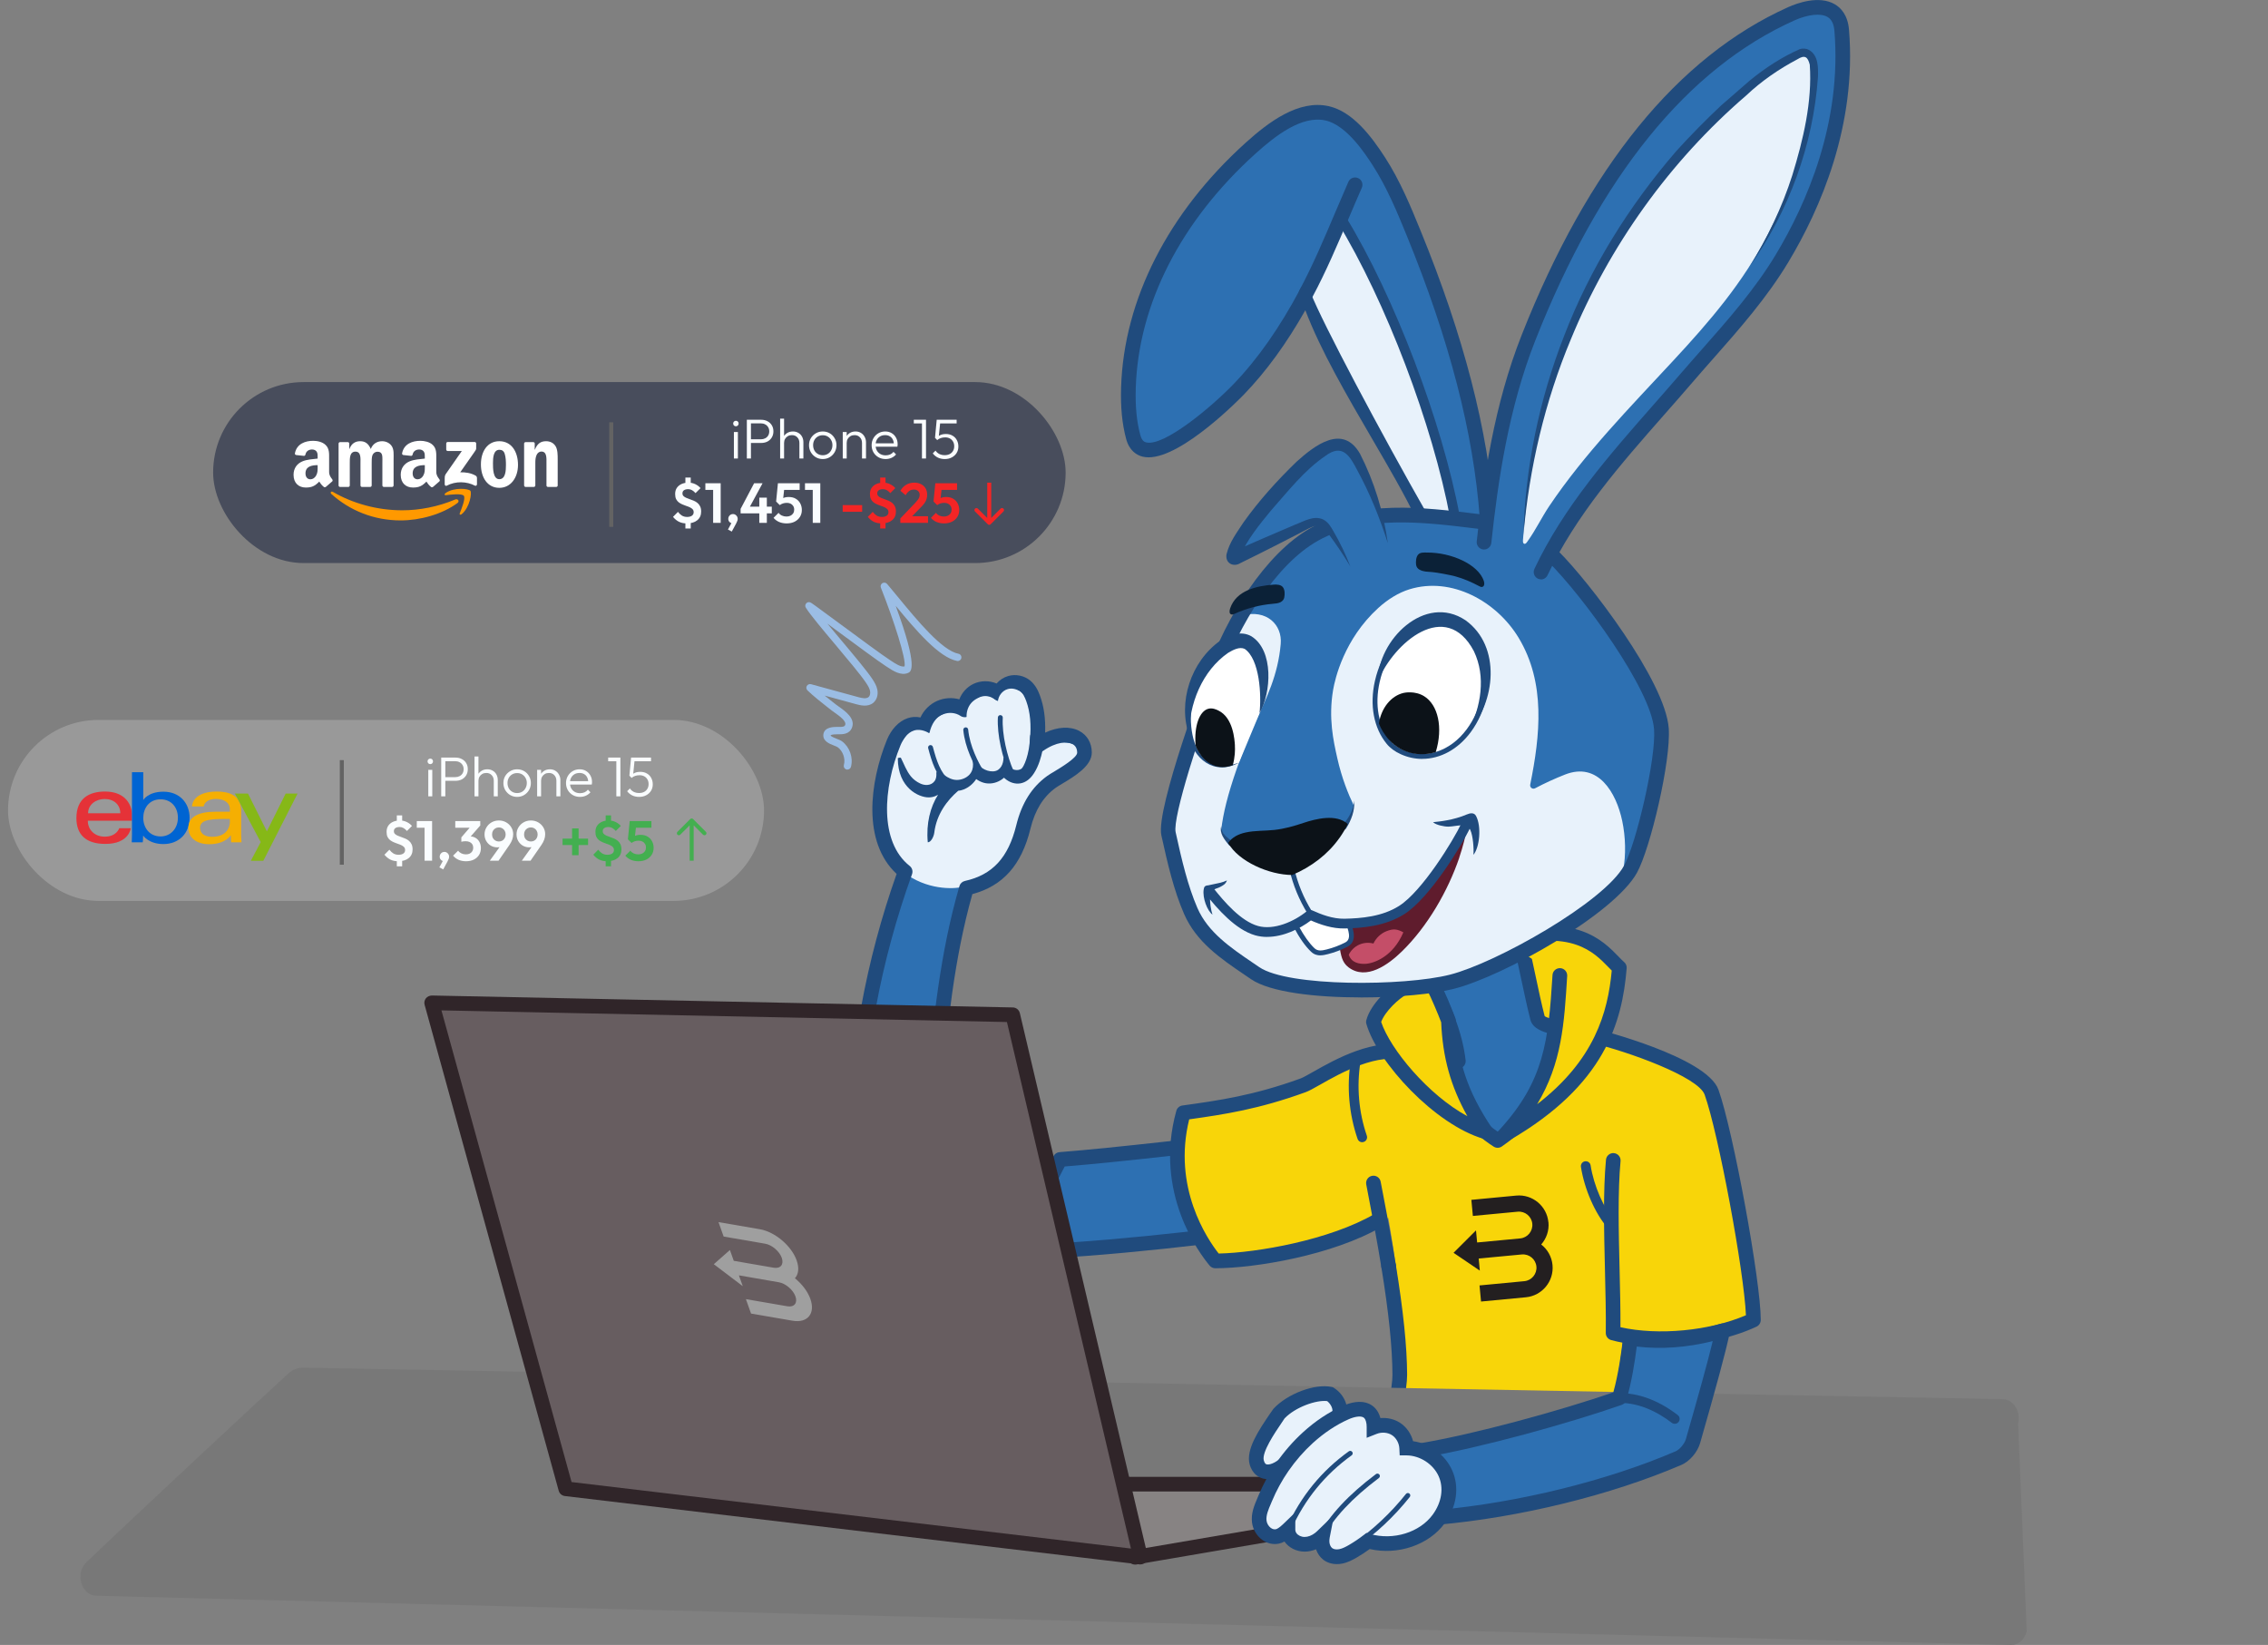 <svg width="564" height="409" viewBox="0 0 564 409" fill="none" xmlns="http://www.w3.org/2000/svg">
<rect x="0" y="0" width="564" height="409" fill="#808080" stroke="none"/>
<g clip-path="url(#clip0_509_5238)">
<path d="M401.9 350.417C398.446 353.605 394.358 356.196 390.259 358.228C383.398 361.647 375.758 364.299 368.253 365.82C364.676 366.538 360.942 366.72 357.329 366.209C356.222 366.051 346.976 364.032 347.244 362.535C351.173 340.112 347.889 315.462 343.437 293.136C363.764 287.697 387.132 283.767 407.484 278.329C410.525 277.513 412.557 305.473 412.545 307.943C412.472 318.844 413.518 331.522 408.652 341.584C407.022 344.942 404.686 347.874 401.937 350.417H401.9Z" fill="#F8D509"/>
<path d="M344.228 364.384C344.13 364.384 344.045 364.384 343.948 364.36C342.95 364.202 342.269 363.277 342.427 362.279C342.622 361.014 343.108 358.909 343.668 356.464C344.775 351.67 346.283 345.1 346.271 341.827C346.247 335.074 345.347 326.314 343.51 315.06C343.352 314.062 344.021 313.125 345.018 312.967C346.016 312.809 346.952 313.478 347.111 314.476C348.972 325.937 349.896 334.88 349.921 341.827C349.921 345.514 348.424 352.047 347.22 357.291C346.673 359.664 346.198 361.708 346.028 362.839C345.882 363.739 345.116 364.384 344.228 364.384Z" fill="#204B7D"/>
<path d="M263.623 288.305C259.719 295.861 255.826 303.416 251.921 310.96C258.21 312.322 306.565 307.431 322.927 304.195C318.779 298.257 315.762 287.782 315.591 282.769C315.591 282.745 315.64 282.745 315.628 282.732C315.555 282.708 280.326 287.015 263.636 288.293L263.623 288.305Z" fill="#2D70B2"/>
<path d="M255.79 313.004C253.831 313.004 252.371 312.919 251.532 312.736C250.972 312.614 250.51 312.249 250.267 311.726C250.024 311.215 250.036 310.619 250.291 310.108L261.994 287.453C262.286 286.894 262.845 286.517 263.478 286.468C276.993 285.422 302.417 282.429 311.979 281.309C314.566 281.001 316.013 280.912 316.322 281.042C316.954 281.309 317.38 281.905 317.441 282.575C317.441 282.721 317.441 282.854 317.429 282.988C317.708 287.648 320.47 297.467 324.423 303.124C324.776 303.635 324.849 304.28 324.618 304.852C324.387 305.424 323.888 305.838 323.28 305.959C309.923 308.599 269.986 312.979 255.79 312.979V313.004ZM254.792 309.366C265.655 309.548 302.697 305.923 319.959 302.881C316.76 297.211 314.546 289.57 313.925 284.752C313.487 284.801 312.976 284.862 312.405 284.935C303.05 286.042 278.574 288.926 264.767 290.033L254.792 309.366Z" fill="#204B7D"/>
<path d="M500.034 409L23.929 396.76C20.195 396.651 18.589 391.188 21.484 388.438C34.695 375.821 65.727 346.937 71.7 341.511C72.771 340.537 74.097 340.026 75.459 340.051L498.063 347.886C500.606 347.947 502.443 350.697 501.932 353.544C501.895 353.775 501.859 353.994 501.871 354.225L504 405.618C503.489 407.674 501.871 409.061 500.034 409.012V409Z" fill="#787878"/>
<path d="M282.272 387.197C282.272 387.197 363.935 373.242 376.221 371.137C376.318 370.419 376.221 369.677 375.917 369.02C375.236 369.02 374.725 369.02 374.725 369.02H277.905" fill="#878383"/>
<path d="M282.272 389.022C281.396 389.022 280.63 388.389 280.472 387.501C280.301 386.504 280.97 385.567 281.968 385.396L367.085 370.845H277.905C276.895 370.845 276.08 370.03 276.08 369.02C276.08 368.01 276.895 367.195 277.905 367.195H375.916C376.646 367.195 377.303 367.621 377.583 368.29C378.009 369.263 378.155 370.322 378.021 371.38C377.911 372.171 377.303 372.804 376.525 372.938L282.576 388.998C282.467 389.01 282.369 389.022 282.272 389.022Z" fill="#302529"/>
<path d="M403.701 332.434C403.105 337.751 402.217 343.908 400.915 348.227C387.79 352.814 368.338 358.179 354.057 360.54C351.149 362.413 351.879 364.749 351.867 368.217C351.867 371.891 353.935 375.505 357.146 377.305C377.097 375.553 398.738 370.662 416.511 363.022C418.104 362.34 419.394 361.051 420.087 359.469C423.153 352.485 424.637 340.282 426.461 331.437C419.053 333.444 411.158 333.992 403.689 332.422L403.701 332.434Z" fill="#2D70B2"/>
<path d="M388.519 258.727C385.405 260.662 382.291 262.596 379.177 264.543C379.104 256.026 377.948 247.51 375.746 239.285C378.471 238.275 381.232 236.997 384.176 236.778C386.536 236.608 389.067 237.216 390.697 238.944C392.144 240.477 392.679 242.655 393.057 244.736C393.543 247.497 393.847 250.308 393.957 253.106C393.981 253.678 393.993 254.274 393.774 254.81C393.434 255.661 392.619 256.197 391.84 256.671C390.733 257.353 389.638 258.046 388.531 258.727H388.519Z" fill="#F8D509"/>
<path d="M360.711 256.379C356.076 260.115 353.193 262.086 349.081 265.042C350.614 268.899 354.19 274.63 356.392 278.146C358.643 281.735 361.623 284.971 365.418 286.857C379.554 293.938 388.799 277.318 391.779 265.942C392.546 263.01 392.497 259.798 393.312 256.927C392.996 256.866 392.68 256.793 392.351 256.732C390.368 256.331 388.373 255.978 386.439 255.418C385.283 255.077 382.717 254.518 382.352 253.094C380.928 247.607 379.359 239.139 377.997 233.713C369.627 233.688 362.134 238.214 354.567 241.791C358.241 248.921 361.757 256.075 362.657 263.85" fill="#2D70B2"/>
<path d="M372.061 290.398C369.628 290.398 367.134 289.765 364.604 288.5C360.857 286.626 357.572 283.462 354.86 279.119C352.67 275.615 348.996 269.763 347.39 265.711C347.086 264.932 347.342 264.044 348.023 263.558L349.994 262.146C352.877 260.09 355.383 258.301 358.813 255.564C357.329 251.318 355.237 247.096 352.938 242.618C352.706 242.18 352.67 241.669 352.828 241.195C352.986 240.72 353.327 240.343 353.777 240.124C355.03 239.528 356.271 238.92 357.524 238.299C363.947 235.124 370.625 231.851 377.997 231.875C378.836 231.875 379.554 232.447 379.761 233.25C380.418 235.854 381.099 239.054 381.817 242.448C382.583 246.049 383.374 249.785 384.116 252.632C384.384 252.936 386.001 253.398 386.537 253.544L386.95 253.666C388.483 254.116 390.028 254.42 391.682 254.737L393.69 255.138C394.188 255.235 394.614 255.54 394.882 255.978C395.149 256.416 395.21 256.927 395.076 257.413C394.699 258.752 394.517 260.212 394.334 261.757C394.152 263.278 393.957 264.859 393.556 266.405C391.317 274.97 386.05 285.421 378.009 289.071C376.075 289.947 374.092 290.385 372.061 290.385V290.398ZM351.344 265.675C353.035 269.325 356.052 274.167 357.949 277.184C360.309 280.956 363.095 283.669 366.246 285.239C369.895 287.064 373.253 287.234 376.501 285.762C383.386 282.647 388.082 272.89 390.016 265.492C390.356 264.19 390.527 262.803 390.697 261.331C390.819 260.345 390.94 259.348 391.111 258.35L390.965 258.326C389.31 257.997 387.595 257.669 385.916 257.17L385.551 257.06C383.909 256.598 381.172 255.844 380.576 253.556C379.822 250.636 379.019 246.865 378.24 243.215C377.656 240.465 377.097 237.837 376.562 235.574C370.564 235.939 365.005 238.689 359.142 241.584C358.436 241.937 357.731 242.278 357.037 242.618C360.65 249.724 363.618 256.318 364.47 263.631C364.579 264.628 363.874 265.541 362.864 265.65C361.854 265.772 360.954 265.042 360.845 264.044C360.662 262.438 360.358 260.869 359.957 259.299C357.025 261.599 354.714 263.241 352.11 265.103L351.344 265.65V265.675Z" fill="#204B7D"/>
<path d="M401.183 288.536C400.051 300.655 401.304 318.394 401.146 331.449C411.985 334.345 426.656 332.593 436.035 328.212C436.059 318.71 429.21 281.614 425.634 271.6C423.517 265.687 403.202 259.214 396.414 257.633C396.414 257.633 392.947 256.83 387.656 255.601C386.463 267.561 382.619 276.601 372.437 283.597C366.306 279.728 356.356 269.873 357.438 258.971C357.438 258.971 353.12 260.93 350.468 262.134C340.456 258.801 327.355 268.692 324.034 269.897C312.246 274.18 303.84 275.384 294.254 276.722C288.452 297.54 301.359 312.566 302.186 313.564C311.614 313.564 330.81 310.4 342.707 303.477" fill="#F8D509"/>
<path d="M413.044 334.673C408.64 334.673 404.382 334.199 400.672 333.201C399.869 332.982 399.309 332.252 399.322 331.412C399.382 326.655 399.249 321.338 399.115 315.717C398.884 306.093 398.64 296.129 399.37 288.354C399.468 287.356 400.356 286.614 401.353 286.711C402.351 286.809 403.093 287.697 402.995 288.695C402.29 296.25 402.521 306.093 402.752 315.62C402.874 320.718 402.995 325.56 402.971 330.001C412.435 332.106 425.111 330.914 434.174 327.02C433.711 316.119 427.349 281.82 423.907 272.184C422.313 267.719 404.625 261.38 395.988 259.373L389.225 257.803C387.583 270.42 382.802 278.645 373.459 285.069C372.851 285.483 372.073 285.495 371.452 285.105C365.954 281.626 356.234 272.622 355.565 261.782L351.222 263.753C350.796 263.947 350.322 263.972 349.896 263.826C342.804 261.465 333.376 266.807 328.316 269.678C326.698 270.59 325.53 271.26 324.666 271.564C313.049 275.786 304.546 277.075 295.726 278.316C291.542 295.253 300.191 308.04 303.062 311.678C312.514 311.483 330.651 308.332 341.807 301.847C342.67 301.336 343.789 301.628 344.3 302.504C344.811 303.38 344.507 304.487 343.643 304.998C331.43 312.116 312.064 315.328 302.21 315.34C301.675 315.34 301.152 315.097 300.811 314.683C298.403 311.812 286.834 296.627 292.527 276.187C292.722 275.481 293.318 274.97 294.035 274.873C303.098 273.608 311.662 272.415 323.438 268.145C324.009 267.938 325.177 267.281 326.528 266.515C331.941 263.448 341.88 257.815 350.358 260.151L356.696 257.268C357.292 257 357.986 257.061 358.509 257.45C359.044 257.827 359.324 258.46 359.263 259.117C358.363 268.242 366.294 277.112 372.413 281.358C380.6 275.36 384.639 267.512 385.843 255.394C385.892 254.871 386.171 254.396 386.597 254.092C387.023 253.788 387.558 253.679 388.069 253.8L396.828 255.832C397.095 255.893 424.405 262.706 427.349 270.968C430.999 281.176 437.884 318.625 437.86 328.2C437.86 328.906 437.446 329.551 436.813 329.855C430.123 332.982 421.328 334.673 413.044 334.673Z" fill="#204B7D"/>
<path d="M349.057 245.563C346.649 246.828 342.488 250.637 341.552 254.08C344.058 262.767 357.439 277.878 369.433 281.394C362.877 271.539 360.602 263.594 360.213 253.8C359.446 251.707 356.648 245.052 356.113 244.687C354.86 244.553 353.923 243.921 351.843 244.383C351.028 244.736 349.775 245.186 349.057 245.563Z" fill="#F8D509"/>
<path d="M369.421 283.231C369.251 283.231 369.081 283.207 368.91 283.158C356.855 279.618 342.586 264.239 339.788 254.591C339.691 254.274 339.691 253.934 339.788 253.605C340.87 249.615 345.371 245.429 348.206 243.945C348.753 243.653 349.483 243.361 350.201 243.081C350.529 242.947 350.846 242.825 351.125 242.704C351.235 242.655 351.344 242.619 351.454 242.594C353.327 242.181 354.568 242.485 355.468 242.704C355.748 242.765 356.016 242.838 356.295 242.874C356.587 242.911 356.867 243.008 357.11 243.166C358.546 244.115 361.891 253.082 361.928 253.179C361.989 253.362 362.025 253.544 362.037 253.727C362.439 263.874 364.932 271.345 370.954 280.384C371.38 281.017 371.355 281.857 370.905 282.477C370.553 282.952 370.005 283.219 369.433 283.219L369.421 283.231ZM343.462 254.092C345.736 260.905 355.188 272.281 364.908 277.537C360.711 270.018 358.765 262.913 358.388 254.177C357.621 252.133 355.809 247.875 355.006 246.366C354.86 246.33 354.726 246.305 354.592 246.269C353.887 246.098 353.327 245.965 352.378 246.147C352.123 246.257 351.843 246.366 351.539 246.488C350.943 246.719 350.274 246.987 349.897 247.193C347.841 248.276 344.471 251.403 343.462 254.104V254.092Z" fill="#204B7D"/>
<path d="M373.775 234.077C393.799 227.921 399.309 237.752 402.679 240.599C401.535 254.639 396.584 269.142 374.371 281.99C385.977 269.24 386.913 258.569 387.887 242.546" fill="#F8D509"/>
<path d="M374.372 283.816C373.837 283.816 373.301 283.584 372.949 283.134C372.389 282.429 372.413 281.431 373.022 280.762C383.958 268.753 385.065 258.874 386.074 242.436C386.135 241.426 386.987 240.672 388.009 240.721C389.018 240.782 389.785 241.645 389.724 242.655C388.994 254.469 388.398 264.336 382.255 274.557C396.536 263.533 399.833 251.768 400.806 241.317C400.514 241.037 400.222 240.721 399.894 240.392C396.414 236.803 390.6 230.805 374.335 235.805C373.374 236.097 372.353 235.562 372.048 234.601C371.756 233.64 372.292 232.618 373.253 232.326C391.67 226.656 398.726 233.944 402.509 237.861C403.032 238.409 403.494 238.871 403.871 239.2C404.322 239.577 404.565 240.161 404.516 240.745C403.409 254.202 399.079 269.812 375.296 283.572C375.004 283.743 374.7 283.816 374.384 283.816H374.372Z" fill="#204B7D"/>
<path d="M400.721 305.752C400.38 305.752 400.052 305.606 399.808 305.339C396.67 301.762 393.994 295.654 393.142 290.13C393.045 289.461 393.495 288.84 394.164 288.743C394.833 288.646 395.453 289.096 395.551 289.765C396.329 294.79 398.835 300.545 401.645 303.745C402.095 304.256 402.035 305.022 401.536 305.46C401.305 305.667 401.013 305.765 400.733 305.765L400.721 305.752Z" fill="#204B7D"/>
<path d="M357.171 379.143C356.854 379.143 356.55 379.057 356.271 378.911C352.499 376.782 350.054 372.597 350.054 368.229C350.054 367.39 349.945 366.599 349.848 365.844C349.556 363.752 349.203 361.136 352.268 359.153C352.475 359.019 352.718 358.921 352.962 358.885C366.805 356.585 388.081 350.709 401.195 346.195C402.448 341.669 403.202 336.34 403.628 332.556C403.689 332.057 403.944 331.607 404.334 331.303C404.723 330.999 405.234 330.877 405.733 330.95C412.654 332.094 420.294 331.461 427.848 329.149C428.468 328.955 429.138 329.113 429.612 329.551C430.086 329.989 430.293 330.646 430.172 331.278C429.028 336.68 426.692 345.124 422.775 358.824C422.131 361.075 420.172 363.362 418.116 364.238C400.611 371.757 377.9 377.33 357.341 379.13C357.292 379.13 357.232 379.13 357.183 379.13L357.171 379.143ZM353.959 362.413C353.205 362.985 353.205 363.447 353.46 365.333C353.57 366.173 353.704 367.122 353.704 368.217C353.704 371.052 355.249 373.887 357.596 375.432C377.632 373.607 399.662 368.168 416.657 360.868C417.691 360.418 418.907 358.994 419.248 357.802C422.483 346.487 424.637 338.785 425.914 333.456C419.491 335.062 413.044 335.525 407.022 334.807C406.523 338.797 405.708 343.859 404.431 348.117C404.261 348.677 403.835 349.127 403.287 349.31C390.247 353.86 368.326 359.968 353.959 362.389V362.413Z" fill="#204B7D"/>
<path d="M332.988 351.999C333.669 350.015 332.525 347.765 330.762 346.621C327.343 345.866 321.03 348.215 318.001 351.512C315.665 355.004 311.663 360.406 312.514 363.557C313.597 367.56 318.098 365.942 320.835 362.718" fill="#E8F2FB"/>
<path d="M315.276 367.767C314.923 367.767 314.558 367.73 314.218 367.657C313.232 367.438 311.456 366.672 310.751 364.056C309.777 360.418 313.074 355.551 315.726 351.634L316.663 350.295C320.118 346.536 327.039 343.944 331.163 344.857L331.479 344.93L331.759 345.112C334.387 346.803 335.628 349.967 334.715 352.607L331.26 351.427C331.625 350.356 330.956 349.103 330.044 348.373C327.38 348.02 322.1 349.869 319.436 352.68L318.755 353.702C317.003 356.281 313.731 361.099 314.278 363.119C314.51 363.995 314.874 364.08 315.008 364.105C315.933 364.311 317.879 363.399 319.436 361.562L322.222 363.922C320.507 365.954 317.806 367.779 315.276 367.779V367.767Z" fill="#204B7D"/>
<path d="M325.239 357.461C322.854 359.639 320.738 362.097 318.937 364.701C317.246 367.134 315.811 369.75 314.68 372.487C313.925 374.3 312.916 376.296 313.171 378.315C313.439 380.445 315.397 382.452 317.672 382.002C318.524 381.832 319.509 381.089 320.324 380.311C320.324 380.98 320.531 381.661 320.908 382.221C321.687 383.352 323.086 383.961 324.448 383.961C325.823 383.961 327.149 383.389 328.219 382.537C328.45 382.355 328.669 382.16 328.876 381.953C328.767 382.489 328.73 383.048 328.779 383.596C328.876 384.654 329.338 385.725 330.19 386.37C331.078 387.039 332.27 387.185 333.365 386.978C334.46 386.771 335.457 386.248 336.418 385.701C337.732 384.934 338.997 384.082 340.189 383.158C346.332 384.91 353.899 382.975 357.78 377.658C360.176 374.373 361.137 370.078 359.422 366.282C357.755 362.608 353.838 360.077 349.812 360.041C349.714 358.167 348.729 356.318 347.147 355.296C345.554 354.261 343.449 354.116 341.698 354.821C341.698 354.176 341.625 353.544 341.454 352.935C340.506 349.614 337.16 350.1 334.642 351.22C331.212 352.741 328.037 354.906 325.227 357.474L325.239 357.461Z" fill="#E8F2FB"/>
<path d="M332.465 388.9C331.212 388.9 330.032 388.535 329.107 387.842C328.268 387.197 327.623 386.285 327.27 385.214C326.346 385.591 325.397 385.798 324.46 385.798H324.436C322.417 385.798 320.495 384.837 319.412 383.292C318.925 383.547 318.463 383.73 318.013 383.815C316.59 384.095 315.13 383.766 313.901 382.878C312.514 381.88 311.566 380.262 311.347 378.571C311.055 376.296 311.931 374.264 312.697 372.463L312.977 371.806C314.157 368.971 315.653 366.234 317.429 363.679C319.363 360.892 321.565 358.362 324.01 356.135C327.088 353.325 330.421 351.11 333.912 349.565C335.7 348.774 338.292 348.032 340.506 349.066C341.43 349.504 342.659 350.429 343.23 352.436C343.243 352.485 343.267 352.546 343.279 352.595C344.994 352.436 346.746 352.85 348.157 353.763C349.751 354.797 350.906 356.464 351.405 358.337C355.578 358.934 359.361 361.683 361.101 365.54C362.974 369.677 362.281 374.604 359.276 378.741C355.334 384.143 347.61 386.759 340.615 385.153C339.569 385.92 338.474 386.637 337.355 387.282C336.284 387.903 335.092 388.523 333.73 388.779C333.304 388.864 332.89 388.9 332.477 388.9H332.465ZM331.771 376.624L330.664 382.306C330.591 382.708 330.567 383.085 330.591 383.438C330.652 384.07 330.92 384.642 331.285 384.922C331.686 385.226 332.331 385.323 333.024 385.19C333.851 385.031 334.703 384.581 335.494 384.119C336.722 383.401 337.939 382.586 339.07 381.71L339.8 381.15L340.688 381.406C346.491 383.06 353.06 381.028 356.295 376.588C358.522 373.534 359.069 369.957 357.755 367.037C356.393 364.019 353.12 361.902 349.787 361.866H348.072L347.987 360.138C347.926 358.812 347.196 357.51 346.15 356.829C345.092 356.147 343.608 356.026 342.367 356.512L339.861 357.498V354.809C339.861 354.298 339.812 353.836 339.691 353.434C339.484 352.692 339.155 352.461 338.936 352.363C338.219 352.035 336.856 352.23 335.372 352.887C332.246 354.274 329.241 356.281 326.443 358.824C324.217 360.856 322.185 363.192 320.409 365.747C318.791 368.083 317.417 370.602 316.334 373.193L316.042 373.887C315.422 375.322 314.789 376.807 314.96 378.096C315.045 378.79 315.47 379.508 316.03 379.909C316.444 380.201 316.869 380.311 317.295 380.225C317.502 380.189 318.122 379.885 319.035 379.009L322.112 376.052V380.323C322.112 380.639 322.222 380.955 322.392 381.199C322.794 381.771 323.584 382.148 324.424 382.148C325.287 382.148 326.236 381.783 327.076 381.114C327.258 380.968 327.428 380.822 327.599 380.651L331.759 376.624H331.771Z" fill="#204B7D"/>
<path d="M320.543 380.639C320.458 380.639 320.373 380.627 320.3 380.59C319.996 380.457 319.85 380.092 319.996 379.787C323.438 372.086 328.633 365.723 335.42 360.856C335.688 360.661 336.077 360.722 336.272 361.002C336.467 361.27 336.406 361.659 336.126 361.854C329.521 366.586 324.46 372.792 321.103 380.299C321.005 380.53 320.774 380.663 320.543 380.663V380.639Z" fill="#204B7D"/>
<path d="M328.268 382.939C328.171 382.939 328.073 382.914 327.976 382.866C327.684 382.707 327.574 382.33 327.733 382.038C330.713 376.624 335.299 371.684 342.172 366.513C342.44 366.319 342.817 366.367 343.024 366.635C343.231 366.903 343.17 367.28 342.902 367.487C336.163 372.56 331.686 377.366 328.791 382.634C328.681 382.841 328.475 382.951 328.256 382.951L328.268 382.939Z" fill="#204B7D"/>
<path d="M336.722 384.995C336.527 384.995 336.345 384.91 336.223 384.739C336.029 384.46 336.102 384.082 336.369 383.888C341.369 380.396 345.833 376.223 349.629 371.453C349.836 371.186 350.225 371.149 350.48 371.356C350.748 371.563 350.784 371.952 350.578 372.208C346.709 377.062 342.16 381.333 337.063 384.885C336.953 384.958 336.831 384.995 336.71 384.995H336.722Z" fill="#204B7D"/>
<path d="M353.716 128.044C346.32 112.434 330.47 90.083 324.959 72.66C320.348 81.348 314.874 89.682 308.038 96.787C305.191 99.744 284.706 119.539 281.81 108.65C280.728 104.586 280.485 100.474 280.618 96.288C281.36 73.038 294.048 52.111 310.982 36.841C315.738 32.546 323.061 26.609 330.032 28.166C335.53 29.395 340.007 35.649 342.878 40.09C346.442 45.601 348.972 51.685 351.454 57.732C360.663 80.216 368.022 104.367 369.81 128.689" fill="#2D70B2"/>
<path d="M369.798 130.514C368.849 130.514 368.046 129.784 367.985 128.822C366.428 107.616 360.467 84.584 349.762 58.425C347.5 52.901 344.933 46.636 341.344 41.087C339.581 38.362 334.909 31.135 329.63 29.955C323.742 28.641 317.234 33.678 312.21 38.204C293.683 54.921 283.112 75.58 282.443 96.361C282.297 100.997 282.649 104.756 283.574 108.187C283.988 109.733 284.705 109.915 285.009 109.988C289.413 111.132 301.334 101.131 306.736 95.522C312.782 89.244 318.219 81.481 323.365 71.809C323.706 71.164 324.399 70.775 325.141 70.847C325.871 70.921 326.491 71.419 326.71 72.113C330.08 82.771 337.318 95.205 344.337 107.214C348.558 114.453 352.548 121.303 355.383 127.265C355.808 128.178 355.431 129.26 354.519 129.698C353.607 130.136 352.524 129.747 352.086 128.835C349.325 123.019 345.371 116.242 341.186 109.063C334.909 98.296 328.438 87.2 324.606 77.138C319.886 85.472 314.874 92.346 309.363 98.065C308.706 98.746 294.182 113.711 285.63 113.711C285.094 113.711 284.584 113.65 284.097 113.529C282.686 113.164 280.849 112.105 280.046 109.136C279.036 105.353 278.635 101.252 278.793 96.252C279.487 74.473 290.483 52.901 309.753 35.503C315.421 30.381 322.903 24.711 330.42 26.402C336.393 27.74 341.028 33.897 344.41 39.116C348.181 44.944 350.821 51.38 353.144 57.062C364.007 83.586 370.053 106.983 371.635 128.579C371.708 129.589 370.954 130.453 369.944 130.538C369.895 130.538 369.859 130.538 369.81 130.538L369.798 130.514Z" fill="#204B7D"/>
<path d="M321.029 243.835C317.112 243.166 313.888 242.193 311.954 240.867C305.762 236.633 299.035 232.545 295.933 225.39C293.585 219.964 292.138 214.051 290.41 206.216C289.315 201.239 298.512 175.032 301.772 166.418C306.468 152.937 316.017 137.728 326.698 131.742C339.337 124.661 355.455 127.095 369.019 128.725L378.727 129.893C382.425 133.567 386.123 137.23 386.123 137.23C394.443 145.491 412.228 169.338 413.007 180.093C413.566 187.71 408.518 209.221 405.319 215C400.051 224.551 373.046 239.893 360.869 242.996C352.682 245.076 333.376 245.94 321.029 243.823V243.835Z" fill="#E8F2FB"/>
<path d="M326.491 228.7C326.296 228.7 326.102 228.603 325.992 228.432C323.754 225.123 322.075 221.497 321.017 217.652C320.932 217.324 321.114 216.995 321.443 216.91C321.771 216.825 322.1 217.008 322.197 217.336C323.219 221.059 324.837 224.563 327.002 227.763C327.184 228.043 327.111 228.42 326.844 228.603C326.734 228.676 326.625 228.712 326.503 228.712L326.491 228.7Z" fill="#204B7D"/>
<path d="M367.049 202.87C366.587 201.994 365.626 202.14 364.798 202.493C361.392 203.941 358.047 204.257 356.368 204.427C357.086 205.145 359.239 205.559 360.188 205.534C361.198 205.51 362.183 205.279 363.193 205.218C364.494 205.145 365.151 205.291 365.662 206.423C366.295 207.834 366.55 211.009 366.404 212.543C367.937 210.73 368.46 205.534 367.061 202.882L367.049 202.87Z" fill="#204B7D"/>
<path d="M299.328 221.144C298.999 223.249 300.216 226.474 301.517 227.41C301.152 226.376 300.775 224.125 300.97 223.042C301.067 222.483 301.177 221.826 301.603 221.412C302.113 220.901 302.868 220.877 303.488 220.5C304.072 220.159 304.741 219.916 305.118 218.906C304.133 219.405 302.722 219.66 300.435 220.135C299.96 220.135 299.522 220.305 299.401 220.828C299.376 220.925 299.352 221.035 299.34 221.144H299.328Z" fill="#204B7D"/>
<path d="M362.901 213.224C360.066 221.546 354.957 230.415 348.546 236.633C345.31 239.772 339.787 243.908 335.311 240.49C332.087 238.032 334.484 233.445 329.897 229.065C337.002 230.172 344.13 229.844 349.848 225.476C353.035 223.042 356.417 218.687 358.752 215.438C361.039 212.275 362.84 208.929 364.847 205.583C364.445 208.004 363.776 210.583 362.888 213.211L362.901 213.224Z" fill="#5F1C2D"/>
<path d="M339.496 239.65C337.987 239.711 336.041 239.382 335.408 237.375C335.956 236.268 336.892 235.367 338.024 234.868C339.118 234.382 340.384 234.297 341.539 234.601C342.196 233.214 343.376 232.082 344.812 231.523C346.454 230.878 347.439 230.975 348.984 231.815C346.417 237.874 341.624 239.577 339.496 239.65Z" fill="#C44E68"/>
<path d="M342.756 151.16C334.204 158.935 331.978 168.851 331.516 171.528C330.323 178.536 331.576 184.145 332.55 188.488C333.681 193.537 335.335 197.565 336.674 200.314C334.411 208.661 327.246 214.501 319.302 214.769C309.631 215.097 304.437 208.162 303.683 206.398C304.169 202.176 305.349 197.492 307.527 191.214C309.132 186.566 310.823 182.49 312.076 179.777C314.984 173.511 317.818 167.841 318.487 160.091C318.901 155.407 315.045 151.367 308.768 153.046C313.719 144.408 320.166 136.67 327.088 132.801C339.727 125.72 355.845 128.153 369.409 129.783C369.409 129.783 374.263 130.367 379.116 130.951C382.814 134.614 386.513 138.288 386.513 138.288C394.833 146.549 412.618 170.396 413.397 181.152C414.114 190.922 405.599 223.565 403.628 216.521C404.383 212.445 404.237 208.077 403.409 204.11C401.913 197.029 397.4 189.352 389.177 192.588C386.646 193.586 384.165 194.718 381.744 195.995C381.111 196.324 380.394 195.801 380.528 195.095C383.021 182.806 384.396 169.8 377.669 158.619C372.182 149.494 360.954 143.313 350.529 146.513C347.768 147.364 345.152 148.995 342.78 151.136L342.756 151.16Z" fill="#2D70B2"/>
<path d="M352.998 141.634C353.947 142.182 354.981 142.145 356.039 142.23C357.219 142.315 360.759 142.985 361.891 143.301C363.971 143.873 365.954 144.737 367.851 145.746C368.058 145.856 368.289 145.978 368.521 145.941C369.238 145.844 369.153 144.931 368.995 144.445C367.596 140.296 360.881 137.364 354.932 137.388C354.178 137.388 353.156 137.278 352.633 137.923C352.11 138.568 352.062 139.627 352.147 140.405C352.208 140.941 352.524 141.366 352.998 141.646V141.634Z" fill="#0B2137"/>
<path d="M361.295 128.251C357.39 107.226 345.164 75.897 333.887 55.821C333.06 54.349 329.192 67.319 325.907 72.758C328.839 80.24 343.266 107.421 355.151 128.263" fill="#E8F2FB"/>
<path d="M361.818 129.881C361.246 129.881 360.735 129.467 360.626 128.883C356.319 105.693 344.532 74.716 332.598 55.201C332.245 54.629 332.428 53.875 332.999 53.522C333.571 53.169 334.313 53.352 334.678 53.923C346.746 73.658 358.667 104.988 363.022 128.433C363.144 129.09 362.706 129.723 362.049 129.857C361.976 129.869 361.903 129.881 361.83 129.881H361.818Z" fill="#204B7D"/>
<path d="M338.352 247.996C327.221 247.996 315.871 246.731 311.091 243.458L309.485 242.363C303.585 238.36 297.478 234.224 294.437 227.203C291.919 221.4 290.398 214.939 288.805 207.7C287.345 201.069 300.118 167.209 300.24 166.868C304.789 153.789 314.533 137.668 325.98 131.256C338.522 124.235 353.85 126.109 367.377 127.776L369.409 128.019C370.406 128.141 371.124 129.054 371.002 130.051C370.88 131.049 369.956 131.755 368.971 131.645L366.927 131.402C353.959 129.808 339.252 128.007 327.756 134.443C317.136 140.393 308.013 155.638 303.658 168.121C298.391 182.052 291.542 203.247 292.357 206.933C293.902 213.978 295.386 220.256 297.77 225.768C300.398 231.815 306.054 235.647 311.516 239.358L313.146 240.465C320.348 245.405 349.178 245.235 360.577 242.339C372.109 239.407 398.859 224.344 403.871 215.231C406.888 209.756 411.864 188.574 411.328 181.334C410.611 171.491 393.799 148.399 384.979 139.639C384.262 138.933 384.262 137.777 384.979 137.059C385.685 136.341 386.841 136.341 387.558 137.059C395.137 144.578 414.114 169.314 414.978 181.079C415.562 189.121 410.44 210.9 407.071 217.008C401.451 227.179 374.141 242.667 361.477 245.879C356.404 247.169 347.451 248.009 338.352 248.009V247.996Z" fill="#204B7D"/>
<path d="M313.5 176.687C314.85 172.234 315.714 162.269 311.03 159.446C308.524 157.938 306.03 158.619 303.816 160.31C300.179 163.097 297.296 168.645 296.432 171.723C295.131 176.346 295.106 182.722 297.698 186.968C299.972 190.703 304.388 191.518 308.111 189.62" fill="white"/>
<path d="M313.499 176.687C314.485 171.564 315.263 165.067 311.845 160.736C307.222 156.234 301.797 162.245 299.51 166.394C293.877 173.973 294.388 194.694 308.11 189.62C302.016 192.978 296.602 188.72 295.508 182.393C294.315 176.747 295.459 170.664 298.464 165.773C301.03 161.137 307.539 154.726 312.538 160.103C316.054 164.812 315.02 171.418 313.511 176.675L313.499 176.687Z" fill="#204B7D"/>
<path d="M354.981 153.74C361.635 151.574 367.45 156.599 368.97 163.328C370.381 169.569 369.068 176.504 365.248 181.675C361.428 186.846 354.932 189.827 348.582 186.98C347.329 186.42 346.174 185.642 345.298 184.571C337.889 175.543 343.619 158.996 353.594 154.3C354.069 154.081 354.531 153.898 354.993 153.74H354.981Z" fill="white"/>
<path d="M353.692 188.695C351.891 188.695 350.079 188.318 348.339 187.527C346.88 186.87 345.7 186.006 344.836 184.948C341.624 181.03 340.554 175.348 341.904 169.338C343.461 162.403 347.95 156.283 353.339 153.728C353.826 153.497 354.312 153.302 354.811 153.144C357.682 152.207 360.577 152.487 363.156 153.959C366.282 155.735 368.679 159.179 369.579 163.181C371.063 169.739 369.628 176.784 365.747 182.028C362.548 186.347 358.156 188.683 353.704 188.683L353.692 188.695ZM355.176 154.312C354.738 154.458 354.288 154.628 353.85 154.835C348.789 157.22 344.556 163.023 343.084 169.606C341.819 175.239 342.792 180.556 345.773 184.169C346.515 185.082 347.549 185.824 348.838 186.408C354.385 188.89 360.626 186.882 364.762 181.298C368.436 176.334 369.786 169.666 368.387 163.449C367.56 159.787 365.37 156.636 362.548 155.018C360.273 153.728 357.718 153.472 355.188 154.3L355.176 154.312Z" fill="#204B7D"/>
<path d="M357.025 187.004C355.991 187.32 353.095 188.075 349.799 186.882C344.909 185.118 343.145 180.544 342.901 179.862C343.51 175.969 345.955 173 349.057 172.282C349.215 172.246 351.83 171.674 354.154 173.11C357.596 175.239 358.922 180.884 357.037 187.004H357.025Z" fill="#0C1218"/>
<path d="M307.088 185.349C307.161 186.481 307.125 188.184 306.577 190.24C305.823 190.533 304.485 190.91 302.916 190.618C298.974 189.888 297.405 185.654 297.32 185.386C296.906 180.458 298.293 176.845 300.446 176.236C301.492 175.944 302.49 176.419 303.001 176.674C306.687 178.463 307.015 183.999 307.1 185.362L307.088 185.349Z" fill="#0C1218"/>
<path d="M295.763 182.977C292.819 174.667 296.091 164.496 303.475 159.276C305.641 157.852 308.597 156.745 311.176 158.193C316.832 161.721 316.127 172.294 313.207 177.331C313.73 172.927 313.28 163.887 309.509 161.332C308.232 160.748 306.638 161.588 305.434 162.305C299.06 166.698 295.544 175.044 295.763 182.965V182.977Z" fill="#204B7D"/>
<path d="M342.609 169.46C342.597 159.154 354.336 147.462 364.445 154.227C373.423 160.712 371.878 174.655 365.151 182.004C368.289 175.64 369.566 168.292 366.525 161.916C359.604 148.776 346.636 159.653 342.609 169.46Z" fill="#204B7D"/>
<path d="M335.883 140.977C334.374 137.874 332.659 134.881 330.737 132.01C330.19 131.195 329.569 130.343 328.669 129.966C327.331 129.406 325.835 130.039 324.521 130.647C318.913 133.275 313.305 135.903 307.697 138.531C304.339 140.393 309.728 131.122 316.529 123.664C316.845 123.274 317.173 122.897 317.514 122.52C321.017 118.602 325.178 113.894 329.849 111.351C333.498 109.368 335.956 111.168 337.671 114.465C341.041 120.963 343.571 127.898 345.164 135.04" fill="#2D70B2"/>
<path d="M335.883 140.977C334.192 138.154 332.367 135.429 330.408 132.801C329.764 131.925 329.107 131.085 328.401 130.83C327.039 130.258 325.056 131.657 323.11 132.618L317.271 135.611C314.46 137.059 311.322 138.592 308.463 140.004C306.724 141.111 304.631 140.028 305.008 137.814C305.763 134.735 307.6 132.399 309.205 129.917C313.11 124.43 317.538 119.551 322.404 114.818C326.929 110.742 333.924 105.304 338.218 112.847C341.77 119.807 344.057 127.35 345.128 135.052C343.121 128.786 340.688 122.739 337.561 116.984C335.724 113.48 333.912 110.134 329.593 113.358C324.326 116.948 320.336 122.118 316.078 126.924C313.207 130.404 310.057 134.273 308.329 138.373C308.354 137.619 307.441 136.95 306.784 137.12C306.748 137.12 306.76 137.12 306.736 137.12C306.736 137.12 306.857 137.059 306.93 137.035C311.577 134.93 317.331 132.46 322.063 130.453C324.217 129.65 326.759 128.007 329.143 129.212C330.445 129.942 330.992 131.098 331.552 132.01C333.219 134.869 334.666 137.874 335.846 140.965L335.883 140.977Z" fill="#204B7D"/>
<path d="M369.067 134.808C370.977 117.021 373.775 100.048 380.137 83.927C392.801 51.843 412.678 18.141 445.474 3.431C450.511 1.168 457.42 0.377 458.004 7.531C459.634 27.4 453.345 47.317 443.175 64.229C436.533 75.276 427.58 84.487 419.186 94.244C406.17 109.38 391.803 124.016 383.215 142.23" fill="#2D70B2"/>
<path d="M383.227 144.055C382.972 144.055 382.704 143.994 382.449 143.885C381.536 143.459 381.147 142.364 381.573 141.452C388.835 126.048 400.221 113.115 411.218 100.607C413.432 98.089 415.646 95.57 417.812 93.052C419.588 90.984 421.388 88.952 423.176 86.92C429.709 79.522 436.46 71.87 441.606 63.292C449.294 50.505 458.053 30.49 456.179 7.677C456.033 5.95 455.474 4.818 454.464 4.222C452.785 3.224 449.61 3.565 446.204 5.086C419.588 17.034 397.922 43.776 381.816 84.596C375.113 101.581 372.51 119.612 370.856 135.003C370.746 136.001 369.846 136.731 368.849 136.621C367.851 136.512 367.121 135.611 367.231 134.614C368.909 118.979 371.549 100.644 378.422 83.258C394.893 41.525 417.204 14.114 444.708 1.764C446.886 0.791 452.384 -1.241 456.313 1.083C457.737 1.922 459.5 3.699 459.805 7.385C461.763 31.159 452.688 51.928 444.72 65.178C439.392 74.035 432.531 81.822 425.889 89.341C424.101 91.361 422.313 93.393 420.549 95.449C418.371 97.992 416.145 100.51 413.919 103.041C403.08 115.354 391.889 128.092 384.833 143.033C384.517 143.69 383.872 144.08 383.179 144.08L383.227 144.055Z" fill="#204B7D"/>
<path d="M451.034 15.233C452.835 19.443 450.049 29.894 449.635 31.889C448.893 35.503 447.872 39.068 446.631 42.535C444.709 47.95 442.276 53.157 439.648 58.255C433.42 70.324 425.172 79.9 416 89.779C405.319 101.301 394.055 112.762 385.259 125.842C383.362 128.664 381.914 131.742 379.931 134.504C379.749 134.748 379.445 135.319 379.055 135.21C378.581 135.076 378.739 134.224 378.763 133.872C378.849 132.716 378.946 131.548 379.031 130.392C379.153 128.895 379.299 127.399 379.457 125.915C379.785 122.934 380.199 119.965 380.698 117.008C381.196 114.052 381.78 111.12 382.449 108.2C383.118 105.28 383.873 102.372 384.7 99.488C385.089 98.138 385.503 96.775 385.928 95.437C389.992 82.674 395.636 70.409 402.716 59.033C409.759 47.718 418.25 37.279 428.019 28.215C433.541 23.093 439.648 16.632 446.801 13.846C449.064 12.97 450.341 13.675 451.01 15.221L451.034 15.233Z" fill="#E8F2FB"/>
<path d="M435.062 66.346C439.502 59.18 443.163 51.551 445.706 43.57C448.418 34.724 450.693 25.307 450.049 16.085C449.55 14.138 448.844 13.554 446.922 14.771C442.36 17.18 438.005 20.173 434.259 23.726C415.245 40.066 400.197 61.139 390.66 84.304C384.188 99.768 380.296 116.291 378.836 133.093C379.274 116.181 382.777 99.379 388.921 83.611C395.356 66.808 405.075 51.186 416.839 37.584C420.135 33.921 424.369 29.626 427.994 26.232C429.551 24.881 433.675 21.304 435.183 19.978C438.991 16.875 443.078 14.199 447.567 12.216C448.26 11.985 449.16 12.033 449.83 12.41C452.202 13.712 452.153 16.802 452.092 19.09C450.9 36.075 444.842 52.549 435.025 66.37L435.062 66.346Z" fill="#204B7D"/>
<path d="M333.754 205.279C334.532 204.439 335.214 203.49 335.749 202.456C336.272 201.422 336.685 200.29 336.698 199.086C336.88 200.278 336.673 201.519 336.308 202.687C335.931 203.855 335.396 204.975 334.715 206.033C334.532 206.313 334.155 206.398 333.875 206.216C333.559 206.021 333.498 205.559 333.754 205.291V205.279Z" fill="#204B7D"/>
<path d="M305.568 210.085C304.534 208.771 303.171 207.213 303.706 205.376C303.67 207.323 305.13 208.15 306.48 209.269C307.137 209.878 306.091 210.815 305.568 210.072V210.085Z" fill="#204B7D"/>
<path d="M333.121 208.308C330.237 212.396 326.174 215.499 321.357 217.555C315.603 217.555 307.927 214.161 305.409 209.574C306.455 208.138 307.988 207.372 309.74 206.994C312.112 206.471 314.545 206.617 316.941 206.35C319.423 206.07 321.746 205.413 324.106 204.622C327.269 203.563 332.318 202.298 335.152 204.877C334.568 206.094 333.887 207.238 333.121 208.321V208.308Z" fill="#0C1218"/>
<path d="M336.052 233.031C335.967 233.786 335.627 234.443 334.799 234.868C333.303 235.635 331.722 236.231 330.104 236.645C328.802 236.973 327.525 237.217 326.454 236.207C324.715 234.552 323.279 232.192 322.185 230.099C323.267 229.418 324.338 228.736 325.42 228.067C325.712 227.885 326.004 227.702 326.345 227.641C326.734 227.581 327.16 227.641 327.513 227.799C330.396 229.174 332.744 229.235 335.335 229.588C335.687 230.574 336.174 231.9 336.052 233.031Z" fill="white"/>
<path d="M328.352 237.545C327.574 237.545 326.759 237.338 326.041 236.645C324.569 235.246 323.134 233.202 321.649 230.379L321.382 229.88L325.092 227.544C325.396 227.349 325.773 227.118 326.236 227.033C326.759 226.948 327.294 227.021 327.768 227.24C330.08 228.335 332.05 228.566 334.118 228.809C334.544 228.858 334.97 228.907 335.408 228.968L335.773 229.016L335.894 229.369C336.272 230.415 336.782 231.827 336.649 233.092C336.539 234.151 336.004 234.929 335.067 235.404C333.534 236.195 331.917 236.803 330.238 237.229C329.703 237.363 329.033 237.533 328.34 237.533L328.352 237.545ZM322.988 230.318C324.314 232.751 325.591 234.54 326.88 235.769C327.708 236.547 328.717 236.377 329.958 236.061C331.539 235.659 333.084 235.075 334.532 234.333C335.092 234.041 335.384 233.615 335.456 232.97C335.554 232.094 335.201 231.012 334.897 230.148C334.593 230.111 334.289 230.075 333.985 230.038C331.807 229.783 329.751 229.539 327.257 228.359C327.014 228.25 326.722 228.201 326.442 228.25C326.223 228.286 325.98 228.444 325.737 228.59L322.975 230.33L322.988 230.318Z" fill="#204B7D"/>
<path d="M315.105 232.958C314.119 232.958 313.134 232.837 312.173 232.569C307.27 231.182 302.757 226.023 299.789 222.252C299.376 221.728 299.461 220.962 299.996 220.548C300.519 220.135 301.285 220.22 301.699 220.755C304.46 224.259 308.609 229.053 312.83 230.233C316.771 231.34 321.795 229.175 325.031 226.522C325.384 226.23 325.883 226.169 326.308 226.352C328.51 227.35 331.405 228.493 334.361 228.432C338.461 228.347 343.716 227.921 347.925 225.245C353.679 221.595 361.44 208.929 363.411 204.731C363.703 204.123 364.421 203.868 365.029 204.147C365.637 204.427 365.893 205.157 365.613 205.766C363.484 210.292 355.48 223.322 349.227 227.289C344.507 230.282 338.826 230.768 334.41 230.854C331.308 230.927 328.328 229.88 325.992 228.858C323.182 230.987 319.107 232.946 315.117 232.946L315.105 232.958Z" fill="#204B7D"/>
<path d="M324.788 74.802C324.496 74.802 324.204 74.729 323.925 74.583C323.036 74.108 322.696 73.001 323.17 72.113C326.503 65.896 329.301 59.277 332.014 52.889C333.097 50.322 334.192 47.767 335.311 45.212C335.712 44.287 336.795 43.874 337.719 44.275C338.644 44.677 339.058 45.76 338.656 46.684C337.537 49.215 336.454 51.77 335.372 54.313C332.622 60.773 329.788 67.465 326.382 73.828C326.053 74.437 325.421 74.79 324.776 74.79L324.788 74.802Z" fill="#204B7D"/>
<path d="M318.451 149.725C317.867 150.017 317.173 150.078 316.529 150.126C313.232 150.406 309.984 151.258 306.967 152.633C306.748 152.73 306.517 152.828 306.286 152.791C305.568 152.657 305.751 151.757 305.909 151.27C307.429 146.744 312.587 145.661 316.784 145.357C317.538 145.308 318.56 145.357 319.047 146.026C319.533 146.695 319.521 147.766 319.375 148.533C319.278 149.056 318.937 149.469 318.451 149.713V149.725Z" fill="#0B2137"/>
<path d="M258.368 185.167L257.797 185.289C257.845 184.948 257.882 184.619 257.918 184.279C258.271 180.702 258.137 177.015 256.909 173.645C256.495 172.513 255.948 171.406 255.011 170.64C253.977 169.8 252.529 169.496 251.252 169.849C249.975 170.202 248.892 171.224 248.442 172.477C246.946 171.175 244.659 170.859 242.87 171.71C241.082 172.562 239.878 174.521 239.927 176.504C238.15 175.312 235.766 175.093 233.808 175.944C231.849 176.796 230.377 178.694 230.049 180.799C226.484 178.755 223.516 181.517 222.239 184.644C218.042 194.937 216.278 209.756 225.098 216.715C221.132 227.714 218.066 239.042 215.962 250.551C218.285 259.044 221.436 267.317 225.377 275.189C226.886 274.435 230.62 273.109 232.129 272.354C233.856 254.603 236.107 238.482 241.058 221.339C249.403 218.261 252.566 213.443 254.488 205.607C255.583 201.13 257.638 197.175 261.458 194.414C263.38 193.027 270.034 190.046 269.694 187.089C269.292 183.561 264.949 181.322 258.381 185.155L258.368 185.167Z" fill="#2D70B2"/>
<path d="M224.562 216.764C230.341 221.351 237.189 221.095 239.391 220.499C247.736 218.65 252.018 213.503 253.94 205.668C255.035 201.191 257.091 197.236 260.911 194.474C262.833 193.087 269.487 190.107 269.146 187.15C268.745 183.622 260.169 184.376 257.833 185.215L257.261 185.337C257.31 184.996 257.346 184.668 257.383 184.327C257.736 180.75 257.602 177.064 256.373 173.694C255.96 172.562 255.412 171.455 254.476 170.688C253.442 169.849 251.994 169.545 250.717 169.897C249.439 170.25 248.357 171.272 247.907 172.526C246.41 171.224 244.123 170.907 242.335 171.759C240.547 172.611 239.343 174.57 239.391 176.553C237.615 175.36 235.231 175.141 233.272 175.993C231.314 176.845 229.842 178.743 229.513 180.848C225.949 178.804 222.981 181.565 221.704 184.692C217.507 194.985 215.743 209.805 224.562 216.764Z" fill="#E8F2FB"/>
<path d="M225.377 277.026C224.708 277.026 224.064 276.661 223.747 276.017C219.77 268.059 216.558 259.652 214.21 251.038C214.137 250.77 214.125 250.503 214.174 250.223C216.217 239.066 219.173 227.994 222.969 217.287C214.417 209.367 216.242 194.547 220.56 183.95C221.655 181.286 223.516 179.327 225.669 178.585C226.728 178.22 227.81 178.159 228.893 178.39C229.732 176.565 231.229 175.068 233.09 174.253C234.83 173.499 236.776 173.389 238.564 173.876C239.197 172.221 240.45 170.81 242.092 170.031C243.904 169.18 246.021 169.18 247.834 169.946C248.6 169.058 249.622 168.389 250.765 168.072C252.614 167.561 254.695 167.987 256.179 169.204C257.541 170.323 258.235 171.905 258.624 172.988C259.609 175.677 260.023 178.694 259.901 182.162C263.003 180.714 266.044 180.531 268.343 181.711C270.326 182.733 271.482 184.68 271.506 187.053C271.555 190.423 267.285 192.978 264.183 194.839C263.514 195.241 262.869 195.618 262.517 195.886C259.427 198.125 257.383 201.434 256.252 206.033C254.038 215.073 249.427 220.268 241.8 222.312C237.238 238.567 235.693 254.506 234.051 271.369L233.941 272.537C233.881 273.157 233.504 273.717 232.944 273.997C232.117 274.411 230.803 274.934 229.416 275.481C228.163 275.98 226.874 276.491 226.193 276.832C225.937 276.966 225.657 277.026 225.377 277.026ZM217.835 250.478C219.952 258.156 222.786 265.663 226.241 272.829C226.813 272.598 227.433 272.342 228.078 272.099C228.905 271.77 229.745 271.442 230.414 271.15V271.04C232.117 253.654 233.698 237.241 238.588 220.317C238.771 219.672 239.294 219.185 239.951 219.039C246.812 217.518 250.741 213.248 252.724 205.193C254.062 199.718 256.58 195.715 260.388 192.954C260.874 192.601 261.543 192.199 262.322 191.737C263.697 190.91 267.893 188.403 267.869 187.138C267.857 186.116 267.455 185.398 266.677 184.997C265.4 184.34 262.736 184.388 259.415 186.688C258.587 187.26 257.444 187.053 256.872 186.225C256.726 186.006 256.629 185.775 256.58 185.532C256.24 185.167 256.057 184.656 256.106 184.121C256.495 180.251 256.191 177.027 255.193 174.29C254.792 173.195 254.366 172.489 253.855 172.075C253.284 171.613 252.456 171.43 251.739 171.625C251.021 171.82 250.4 172.404 250.157 173.097C249.95 173.669 249.488 174.095 248.904 174.253C248.32 174.411 247.7 174.253 247.238 173.864C246.289 173.037 244.78 172.83 243.637 173.365C242.505 173.9 241.703 175.202 241.739 176.455C241.763 177.137 241.399 177.782 240.79 178.11C240.194 178.439 239.452 178.402 238.893 178.025C237.64 177.173 235.924 177.015 234.525 177.623C233.126 178.232 232.08 179.594 231.837 181.091C231.74 181.687 231.363 182.186 230.815 182.454C230.268 182.709 229.635 182.685 229.124 182.393C228.309 181.918 227.555 181.809 226.825 182.064C225.706 182.454 224.587 183.707 223.918 185.349C219.587 195.934 218.626 209.306 226.217 215.304C226.837 215.791 227.068 216.618 226.801 217.36C222.92 228.116 219.891 239.261 217.811 250.503L217.835 250.478Z" fill="#204B7D"/>
<path d="M251.435 192.369C251.204 192.369 250.985 192.236 250.875 192.004C249.33 188.537 247.907 182.733 248.15 178.378C248.175 178.037 248.467 177.781 248.795 177.806C249.136 177.83 249.391 178.11 249.367 178.451C249.124 182.624 250.51 188.184 251.982 191.518C252.116 191.822 251.982 192.187 251.678 192.321C251.593 192.357 251.52 192.369 251.435 192.369Z" fill="#204B7D"/>
<path d="M244.209 192.941C244.002 192.941 243.795 192.832 243.686 192.637C242.116 189.985 239.975 185.933 239.55 181.517C239.513 181.188 239.756 180.884 240.097 180.848C240.425 180.811 240.73 181.054 240.766 181.395C241.167 185.568 243.223 189.45 244.744 192.005C244.914 192.297 244.817 192.662 244.525 192.844C244.428 192.905 244.318 192.929 244.221 192.929L244.209 192.941Z" fill="#204B7D"/>
<path d="M235.79 195.277C235.644 195.277 235.498 195.229 235.377 195.119C232.737 192.662 231.752 189.547 230.815 186.019C230.73 185.69 230.924 185.362 231.241 185.276C231.569 185.191 231.898 185.386 231.983 185.702C232.907 189.158 233.795 191.992 236.204 194.219C236.447 194.45 236.459 194.827 236.24 195.083C236.119 195.217 235.961 195.277 235.79 195.277Z" fill="#204B7D"/>
<path d="M283.61 387.161L251.848 252.328C225.475 251.781 126.661 249.749 107.367 249.359C111.272 263.522 140.711 370.176 140.711 370.176C161.683 372.67 283.623 387.173 283.623 387.173" fill="#675D60"/>
<path d="M283.611 388.986C283.538 388.986 283.465 388.986 283.392 388.973L140.48 371.976C139.75 371.891 139.13 371.368 138.935 370.65L105.592 249.834C105.433 249.274 105.555 248.678 105.908 248.228C106.261 247.777 106.808 247.546 107.392 247.522C126.698 247.923 225.5 249.955 251.873 250.491C252.7 250.503 253.418 251.087 253.613 251.902L285.375 386.735C285.509 387.319 285.351 387.927 284.961 388.365C284.608 388.755 284.122 388.973 283.599 388.973L283.611 388.986ZM142.135 368.497L281.239 385.031L250.401 254.116C223.152 253.557 133.388 251.707 109.776 251.221L142.135 368.497Z" fill="#302529"/>
<path d="M416.486 354.03C416.231 354.03 415.963 353.945 415.744 353.775C412.423 351.22 407.204 348.3 401.268 348.896C400.599 348.957 400.003 348.47 399.93 347.813C399.857 347.144 400.356 346.548 401.013 346.475C406.353 345.939 411.949 347.789 417.216 351.84C417.751 352.254 417.849 353.008 417.435 353.544C417.192 353.86 416.839 354.018 416.474 354.018L416.486 354.03Z" fill="#204B7D"/>
<path d="M338.753 284.01C338.242 284.01 337.78 283.694 337.598 283.183C335.457 276.953 334.873 270.213 335.907 263.704C336.016 263.047 336.637 262.584 337.294 262.694C337.963 262.803 338.413 263.424 338.303 264.081C337.342 270.201 337.89 276.528 339.897 282.38C340.116 283.013 339.775 283.706 339.143 283.925C339.009 283.974 338.875 283.986 338.753 283.986V284.01Z" fill="#204B7D"/>
<path d="M345.31 316.593C344.434 316.593 343.655 315.96 343.509 315.06C342.451 308.538 341.271 302.406 340.407 297.929C340.164 296.651 339.945 295.496 339.751 294.486C339.568 293.5 340.213 292.539 341.21 292.357C342.208 292.174 343.157 292.819 343.339 293.817C343.534 294.826 343.753 295.982 343.996 297.248C344.86 301.749 346.052 307.918 347.122 314.476C347.281 315.474 346.612 316.41 345.614 316.569C345.517 316.581 345.419 316.593 345.322 316.593H345.31Z" fill="#204B7D"/>
<path d="M385.052 303.903C384.675 299.864 381.074 296.883 377.036 297.272L365.893 298.33L366.27 302.333L377.413 301.275C379.25 301.105 380.88 302.455 381.05 304.28C381.22 306.117 379.87 307.748 378.045 307.918L367.328 308.928L367.048 305.923L361.465 311.495L367.997 315.924L367.718 312.919L378.435 311.909C380.272 311.738 381.902 313.089 382.072 314.914C382.242 316.739 380.892 318.381 379.067 318.552L367.924 319.61L368.301 323.613L379.444 322.555C383.483 322.177 386.463 318.576 386.074 314.537C385.88 312.444 384.809 310.631 383.264 309.427C384.554 307.954 385.271 305.983 385.065 303.879L385.052 303.903Z" fill="#231F20"/>
<path d="M258.198 181.554C257.2 181.432 256.191 182.125 256.154 183.135C256.008 187.759 254.536 190.8 253.989 191.153C253.052 191.749 251.763 191.457 251.033 190.667C250.449 190.034 250.169 189.231 249.914 188.428C249.792 188.404 249.683 188.379 249.561 188.391C249.537 188.769 249.5 189.146 249.415 189.511C249.245 190.265 248.855 190.971 248.211 191.409C247.444 191.92 246.447 191.859 245.595 191.616C244.671 191.348 243.807 190.752 243.162 190.046C242.761 189.62 242.42 189.109 242.201 188.55C242.055 188.55 241.922 188.55 241.776 188.562C241.873 189.061 241.946 189.559 241.97 190.07C241.995 190.995 241.727 191.895 241.094 192.589C240.328 193.441 239.051 193.939 237.919 193.927C236.776 193.915 235.742 193.38 234.829 192.723C234.355 192.382 233.844 191.968 233.455 191.482C233.321 191.567 233.187 191.64 233.078 191.749C232.968 191.859 232.92 191.993 232.847 192.127C232.895 192.881 232.859 193.623 232.372 194.256C231.496 195.399 229.964 195.363 228.771 194.779C227.896 194.353 227.117 193.781 226.497 193.015C225.377 191.628 224.806 189.961 224.015 188.391C223.76 188.367 223.504 188.391 223.261 188.489C223.261 196.008 228.577 198.259 230.876 198.259C231.022 198.259 231.168 198.259 231.314 198.247C231.983 198.198 232.652 197.979 233.272 197.602C231.35 200.643 230.28 204.731 230.718 209.428C231.508 209.44 232.214 208.016 232.336 207.031C232.895 202.456 235.511 199.013 238.284 196.616C238.722 196.58 239.184 196.482 239.659 196.288C240.936 195.777 242.019 194.852 242.761 193.708C243.32 194.11 243.965 194.45 244.695 194.645C246.058 195.01 247.578 194.767 248.855 193.976C249.147 193.793 249.415 193.599 249.67 193.368C249.743 193.428 249.816 193.501 249.889 193.562C251.021 194.56 252.42 194.998 253.734 194.779C255.072 194.548 256.227 193.684 257.164 192.2C258.332 190.362 258.891 188.258 259.244 186.627C259.475 185.581 259.646 184.559 259.767 183.573C259.889 182.576 259.183 181.663 258.186 181.529L258.198 181.554Z" fill="#204B7D"/>
<path d="M253.746 172.027C252.858 171.309 251.617 171.005 250.522 171.358C249.196 171.771 248.235 173.085 248.15 174.472C247.785 174.205 247.177 173.815 247.104 173.779C246.982 173.706 246.873 173.645 246.751 173.596C246.045 173.256 245.376 173.171 244.525 173.244C243.223 173.353 242.007 174.083 241.253 175.142C240.535 176.151 240.255 177.453 240.401 178.682C239.428 178.427 237.603 178.122 237.092 177.891C237.092 177.891 235.937 177.38 234.513 177.733C232.798 178.159 231.594 180.057 231.119 182.344C230.876 182.186 229.124 181.079 227.324 181.626C225.548 182.174 224.283 183.987 224.271 186.104C226.703 185.52 229.854 184.498 233.224 182.588C235.121 181.517 238.771 180.349 240.498 179.266C240.51 179.339 240.51 179.4 240.535 179.473C243.102 178.256 245.912 176.76 248.138 174.959C248.162 175.19 248.199 175.409 248.284 175.628C250.473 175.044 252.602 174.18 254.585 173.073C254.378 172.672 254.086 172.319 253.734 172.039L253.746 172.027Z" fill="#E8F2FB"/>
<path d="M198.117 313.393C196.827 309.768 192.728 306.288 188.993 305.643L178.678 303.867L179.955 307.456L190.271 309.232C191.962 309.524 193.823 311.106 194.407 312.748C194.991 314.391 194.09 315.498 192.399 315.206L182.473 313.491L181.512 310.802L177.51 314.33L184.711 319.793L183.75 317.104L193.677 318.82C195.368 319.112 197.229 320.693 197.813 322.336C198.397 323.978 197.497 325.086 195.806 324.794L185.49 323.017L186.767 326.606L197.083 328.383C200.817 329.028 202.813 326.607 201.523 322.969C200.854 321.083 199.419 319.246 197.679 317.822C198.567 316.849 198.786 315.291 198.117 313.405V313.393Z" fill="#9F9F9F"/>
<rect x="2" y="179" width="188" height="45" rx="22.5" fill="white" fill-opacity="0.2"/>
<path d="M106.504 198V191.42H107.498V198H106.504ZM106.994 189.992C106.807 189.992 106.648 189.927 106.518 189.796C106.387 189.656 106.322 189.493 106.322 189.306C106.322 189.11 106.387 188.947 106.518 188.816C106.648 188.685 106.807 188.62 106.994 188.62C107.199 188.62 107.362 188.685 107.484 188.816C107.614 188.947 107.68 189.11 107.68 189.306C107.68 189.493 107.614 189.656 107.484 189.796C107.362 189.927 107.199 189.992 106.994 189.992ZM110.38 194.136V193.226H113.222C113.614 193.226 113.964 193.147 114.272 192.988C114.59 192.829 114.837 192.605 115.014 192.316C115.201 192.017 115.294 191.663 115.294 191.252C115.294 190.841 115.201 190.491 115.014 190.202C114.837 189.903 114.59 189.675 114.272 189.516C113.964 189.348 113.614 189.264 113.222 189.264H110.38V188.368H113.292C113.871 188.368 114.389 188.489 114.846 188.732C115.304 188.965 115.663 189.297 115.924 189.726C116.195 190.155 116.33 190.664 116.33 191.252C116.33 191.831 116.195 192.339 115.924 192.778C115.663 193.207 115.304 193.543 114.846 193.786C114.389 194.019 113.871 194.136 113.292 194.136H110.38ZM109.722 198V188.368H110.744V198H109.722ZM122.79 198V194.136C122.79 193.557 122.617 193.091 122.272 192.736C121.936 192.372 121.488 192.19 120.928 192.19C120.545 192.19 120.209 192.274 119.92 192.442C119.63 192.61 119.402 192.839 119.234 193.128C119.066 193.417 118.982 193.749 118.982 194.122L118.534 193.87C118.534 193.375 118.65 192.932 118.884 192.54C119.117 192.148 119.43 191.84 119.822 191.616C120.223 191.392 120.68 191.28 121.194 191.28C121.698 191.28 122.146 191.397 122.538 191.63C122.93 191.854 123.233 192.167 123.448 192.568C123.672 192.969 123.784 193.436 123.784 193.968V198H122.79ZM118.002 198V188.088H118.982V198H118.002ZM128.599 198.14C127.964 198.14 127.386 197.986 126.863 197.678C126.35 197.37 125.939 196.955 125.631 196.432C125.332 195.909 125.183 195.326 125.183 194.682C125.183 194.047 125.332 193.473 125.631 192.96C125.939 192.447 126.35 192.041 126.863 191.742C127.386 191.434 127.964 191.28 128.599 191.28C129.243 191.28 129.822 191.429 130.335 191.728C130.848 192.027 131.254 192.437 131.553 192.96C131.861 193.473 132.015 194.047 132.015 194.682C132.015 195.335 131.861 195.923 131.553 196.446C131.254 196.959 130.848 197.37 130.335 197.678C129.822 197.986 129.243 198.14 128.599 198.14ZM128.599 197.188C129.066 197.188 129.476 197.081 129.831 196.866C130.195 196.651 130.48 196.353 130.685 195.97C130.9 195.587 131.007 195.158 131.007 194.682C131.007 194.206 130.9 193.786 130.685 193.422C130.48 193.049 130.195 192.755 129.831 192.54C129.476 192.325 129.066 192.218 128.599 192.218C128.142 192.218 127.731 192.325 127.367 192.54C127.003 192.755 126.718 193.049 126.513 193.422C126.308 193.786 126.205 194.206 126.205 194.682C126.205 195.167 126.308 195.601 126.513 195.984C126.718 196.357 127.003 196.651 127.367 196.866C127.731 197.081 128.142 197.188 128.599 197.188ZM138.362 198V194.136C138.362 193.557 138.189 193.091 137.844 192.736C137.508 192.372 137.06 192.19 136.5 192.19C136.117 192.19 135.781 192.274 135.492 192.442C135.203 192.61 134.974 192.839 134.806 193.128C134.638 193.417 134.554 193.749 134.554 194.122L134.106 193.87C134.106 193.375 134.223 192.932 134.456 192.54C134.689 192.148 135.002 191.84 135.394 191.616C135.795 191.392 136.253 191.28 136.766 191.28C137.27 191.28 137.718 191.401 138.11 191.644C138.502 191.887 138.805 192.213 139.02 192.624C139.244 193.035 139.356 193.483 139.356 193.968V198H138.362ZM133.574 198V191.42H134.554V198H133.574ZM144.227 198.14C143.565 198.14 142.972 197.991 142.449 197.692C141.927 197.393 141.511 196.983 141.203 196.46C140.905 195.937 140.755 195.349 140.755 194.696C140.755 194.052 140.905 193.473 141.203 192.96C141.502 192.437 141.908 192.027 142.421 191.728C142.935 191.429 143.509 191.28 144.143 191.28C144.741 191.28 145.268 191.415 145.725 191.686C146.192 191.957 146.556 192.335 146.817 192.82C147.088 193.296 147.223 193.847 147.223 194.472C147.223 194.547 147.219 194.635 147.209 194.738C147.2 194.831 147.181 194.943 147.153 195.074H141.455V194.234H146.621L146.271 194.542C146.281 194.057 146.197 193.641 146.019 193.296C145.851 192.941 145.604 192.671 145.277 192.484C144.96 192.288 144.573 192.19 144.115 192.19C143.639 192.19 143.224 192.293 142.869 192.498C142.515 192.703 142.235 192.993 142.029 193.366C141.833 193.73 141.735 194.164 141.735 194.668C141.735 195.172 141.838 195.615 142.043 195.998C142.258 196.381 142.552 196.679 142.925 196.894C143.308 197.109 143.747 197.216 144.241 197.216C144.643 197.216 145.011 197.146 145.347 197.006C145.683 196.857 145.968 196.637 146.201 196.348L146.831 196.992C146.523 197.356 146.141 197.641 145.683 197.846C145.235 198.042 144.75 198.14 144.227 198.14ZM153.27 198V188.368H154.278V198H153.27ZM151.24 189.278V188.368H154.138V189.278H151.24ZM158.939 198.14C158.304 198.14 157.735 198.019 157.231 197.776C156.727 197.533 156.302 197.183 155.957 196.726L156.643 196.04C156.876 196.395 157.189 196.675 157.581 196.88C157.982 197.076 158.43 197.174 158.925 197.174C159.391 197.174 159.802 197.085 160.157 196.908C160.511 196.721 160.787 196.465 160.983 196.138C161.188 195.802 161.291 195.41 161.291 194.962C161.291 194.505 161.193 194.113 160.997 193.786C160.801 193.45 160.535 193.193 160.199 193.016C159.863 192.839 159.485 192.75 159.065 192.75C158.663 192.75 158.295 192.806 157.959 192.918C157.632 193.021 157.333 193.189 157.063 193.422L157.035 192.75C157.203 192.563 157.394 192.409 157.609 192.288C157.823 192.167 158.061 192.073 158.323 192.008C158.593 191.943 158.892 191.91 159.219 191.91C159.863 191.91 160.418 192.05 160.885 192.33C161.351 192.601 161.706 192.969 161.949 193.436C162.201 193.903 162.327 194.43 162.327 195.018C162.327 195.625 162.182 196.161 161.893 196.628C161.603 197.095 161.202 197.463 160.689 197.734C160.185 198.005 159.601 198.14 158.939 198.14ZM157.063 193.422L156.517 192.862L156.937 188.368H157.875L157.413 192.96L157.063 193.422ZM157.189 189.278L156.937 188.368H161.893V189.278H157.189Z" fill="#FAFDFF"/>
<path d="M26.112 196.808C22.233 196.808 19 198.454 19 203.419C19 207.353 21.174 209.83 26.212 209.83C32.142 209.83 32.523 205.923 32.523 205.923H29.649C29.649 205.923 29.033 208.027 26.037 208.027C23.596 208.027 21.841 206.378 21.841 204.068H32.823V202.618C32.823 200.332 31.372 196.808 26.112 196.808ZM26.012 198.661C28.335 198.661 29.918 200.084 29.918 202.217H21.905C21.905 199.953 23.972 198.661 26.012 198.661Z" fill="#E53238"/>
<path d="M32.821 192V207.336C32.821 208.207 32.759 209.429 32.759 209.429H35.5C35.5 209.429 35.598 208.551 35.598 207.749C35.598 207.749 36.953 209.867 40.635 209.867C44.512 209.867 47.145 207.176 47.145 203.319C47.145 199.731 44.726 196.846 40.641 196.846C36.815 196.846 35.626 198.912 35.626 198.912V192H32.821ZM39.933 198.743C42.566 198.743 44.24 200.697 44.24 203.319C44.24 206.131 42.307 207.971 39.952 207.971C37.142 207.971 35.626 205.776 35.626 203.344C35.626 201.078 36.986 198.743 39.933 198.743Z" fill="#0064D2"/>
<path d="M53.957 196.808C48.121 196.808 47.747 200.004 47.747 200.514H50.652C50.652 200.514 50.804 198.649 53.757 198.649C55.676 198.649 57.163 199.527 57.163 201.216V201.817H53.757C49.236 201.817 46.845 203.139 46.845 205.823C46.845 208.465 49.054 209.902 52.038 209.902C56.106 209.902 57.416 207.654 57.416 207.654C57.416 208.548 57.485 209.429 57.485 209.429H60.067C60.067 209.429 59.967 208.337 59.967 207.639V201.601C59.967 197.641 56.774 196.808 53.957 196.808ZM57.163 203.62V204.421C57.163 205.466 56.518 208.065 52.721 208.065C50.642 208.065 49.75 207.027 49.75 205.823C49.75 203.634 52.752 203.62 57.163 203.62Z" fill="#F5AF02"/>
<path d="M58.402 197.309H61.67L66.36 206.705L71.04 197.309H74L65.477 214.037H62.371L64.831 209.374L58.402 197.309Z" fill="#86B817"/>
<path d="M85 189L85 215" stroke="#636363"/>
<path d="M139.898 210.108V208.512H146.24V210.108H139.898ZM142.264 205.978H143.888V212.628H142.264V205.978ZM150.953 214.14C150.216 214.14 149.572 214.005 149.021 213.734C148.48 213.463 147.985 213.057 147.537 212.516L148.769 211.27C149.059 211.653 149.385 211.961 149.749 212.194C150.123 212.418 150.557 212.53 151.051 212.53C151.555 212.53 151.952 212.427 152.241 212.222C152.531 212.017 152.675 211.727 152.675 211.354C152.675 211.055 152.591 210.813 152.423 210.626C152.255 210.439 152.031 210.281 151.751 210.15C151.481 210.019 151.182 209.903 150.855 209.8C150.529 209.688 150.202 209.562 149.875 209.422C149.549 209.282 149.245 209.109 148.965 208.904C148.695 208.689 148.475 208.419 148.307 208.092C148.149 207.756 148.069 207.336 148.069 206.832C148.069 206.235 148.209 205.726 148.489 205.306C148.779 204.886 149.171 204.564 149.665 204.34C150.169 204.116 150.739 204.004 151.373 204.004C151.989 204.004 152.559 204.13 153.081 204.382C153.604 204.634 154.038 204.961 154.383 205.362L153.137 206.608C152.857 206.291 152.568 206.048 152.269 205.88C151.98 205.712 151.667 205.628 151.331 205.628C150.874 205.628 150.519 205.717 150.267 205.894C150.015 206.062 149.889 206.323 149.889 206.678C149.889 206.949 149.973 207.168 150.141 207.336C150.309 207.504 150.529 207.649 150.799 207.77C151.079 207.891 151.383 208.008 151.709 208.12C152.045 208.232 152.377 208.358 152.703 208.498C153.039 208.638 153.343 208.82 153.613 209.044C153.893 209.268 154.117 209.557 154.285 209.912C154.453 210.257 154.537 210.687 154.537 211.2C154.537 212.115 154.215 212.833 153.571 213.356C152.937 213.879 152.064 214.14 150.953 214.14ZM150.617 213.272H151.947V215.4H150.617V213.272ZM151.947 204.942H150.617V202.744H151.947V204.942ZM158.762 214.14C158.08 214.14 157.46 214.023 156.9 213.79C156.34 213.547 155.873 213.202 155.5 212.754L156.76 211.508C156.946 211.788 157.212 212.012 157.558 212.18C157.912 212.348 158.3 212.432 158.72 212.432C159.102 212.432 159.434 212.362 159.714 212.222C160.003 212.082 160.227 211.886 160.386 211.634C160.554 211.373 160.638 211.069 160.638 210.724C160.638 210.36 160.554 210.052 160.386 209.8C160.227 209.548 160.012 209.357 159.742 209.226C159.471 209.095 159.168 209.03 158.832 209.03C158.477 209.03 158.155 209.077 157.866 209.17C157.586 209.254 157.315 209.394 157.054 209.59L157.166 208.386C157.343 208.199 157.53 208.05 157.726 207.938C157.922 207.817 158.141 207.728 158.384 207.672C158.636 207.607 158.93 207.574 159.266 207.574C159.984 207.574 160.582 207.723 161.058 208.022C161.543 208.311 161.912 208.703 162.164 209.198C162.416 209.683 162.542 210.22 162.542 210.808C162.542 211.452 162.383 212.026 162.066 212.53C161.748 213.034 161.305 213.431 160.736 213.72C160.176 214 159.518 214.14 158.762 214.14ZM157.054 209.59L156.144 208.694L156.592 204.158H158.314L157.81 208.764L157.054 209.59ZM156.886 205.81L156.592 204.158H161.996V205.81H156.886Z" fill="#43AF50"/>
<path d="M99.016 214.14C98.278 214.14 97.634 214.005 97.084 213.734C96.542 213.463 96.048 213.057 95.6 212.516L96.832 211.27C97.121 211.653 97.448 211.961 97.812 212.194C98.185 212.418 98.619 212.53 99.114 212.53C99.618 212.53 100.014 212.427 100.304 212.222C100.593 212.017 100.738 211.727 100.738 211.354C100.738 211.055 100.654 210.813 100.486 210.626C100.318 210.439 100.094 210.281 99.814 210.15C99.543 210.019 99.244 209.903 98.918 209.8C98.591 209.688 98.264 209.562 97.938 209.422C97.611 209.282 97.308 209.109 97.028 208.904C96.757 208.689 96.538 208.419 96.37 208.092C96.211 207.756 96.132 207.336 96.132 206.832C96.132 206.235 96.272 205.726 96.552 205.306C96.841 204.886 97.233 204.564 97.728 204.34C98.232 204.116 98.801 204.004 99.436 204.004C100.052 204.004 100.621 204.13 101.144 204.382C101.666 204.634 102.1 204.961 102.446 205.362L101.2 206.608C100.92 206.291 100.63 206.048 100.332 205.88C100.042 205.712 99.73 205.628 99.394 205.628C98.936 205.628 98.582 205.717 98.33 205.894C98.078 206.062 97.952 206.323 97.952 206.678C97.952 206.949 98.036 207.168 98.204 207.336C98.372 207.504 98.591 207.649 98.862 207.77C99.142 207.891 99.445 208.008 99.772 208.12C100.108 208.232 100.439 208.358 100.766 208.498C101.102 208.638 101.405 208.82 101.676 209.044C101.956 209.268 102.18 209.557 102.348 209.912C102.516 210.257 102.6 210.687 102.6 211.2C102.6 212.115 102.278 212.833 101.634 213.356C100.999 213.879 100.126 214.14 99.016 214.14ZM98.68 213.272H100.01V215.4H98.68V213.272ZM100.01 204.942H98.68V202.744H100.01V204.942ZM105.578 214V204.158H107.454V214H105.578ZM103.646 205.81V204.158H107.314V205.81H103.646ZM109.263 215.666L110.257 213.818L110.831 213.664C110.766 213.785 110.691 213.888 110.607 213.972C110.523 214.056 110.425 214.098 110.313 214.098C110.08 214.098 109.86 213.995 109.655 213.79C109.45 213.585 109.347 213.328 109.347 213.02C109.347 212.684 109.459 212.399 109.683 212.166C109.907 211.933 110.187 211.816 110.523 211.816C110.831 211.816 111.102 211.933 111.335 212.166C111.568 212.399 111.685 212.684 111.685 213.02C111.685 213.151 111.657 213.309 111.601 213.496C111.545 213.673 111.442 213.902 111.293 214.182L110.215 216.17L109.263 215.666ZM115.875 214.14C115.212 214.14 114.605 214.023 114.055 213.79C113.504 213.547 113.042 213.202 112.669 212.754L113.929 211.508C114.115 211.788 114.381 212.012 114.727 212.18C115.072 212.348 115.445 212.432 115.847 212.432C116.22 212.432 116.542 212.367 116.813 212.236C117.083 212.096 117.293 211.905 117.443 211.662C117.601 211.41 117.681 211.121 117.681 210.794C117.681 210.449 117.601 210.155 117.443 209.912C117.293 209.669 117.074 209.483 116.785 209.352C116.495 209.221 116.15 209.156 115.749 209.156C115.571 209.156 115.389 209.17 115.203 209.198C115.016 209.217 114.857 209.249 114.727 209.296L115.567 208.232C115.8 208.157 116.029 208.097 116.253 208.05C116.486 207.994 116.701 207.966 116.897 207.966C117.401 207.966 117.853 208.087 118.255 208.33C118.665 208.563 118.987 208.899 119.221 209.338C119.463 209.767 119.585 210.276 119.585 210.864C119.585 211.517 119.431 212.091 119.123 212.586C118.815 213.071 118.381 213.454 117.821 213.734C117.27 214.005 116.621 214.14 115.875 214.14ZM114.727 209.296V208.204L117.247 205.278L119.431 205.25L116.827 208.232L114.727 209.296ZM113.215 205.81V204.158H119.431V205.25L117.877 205.81H113.215ZM121.808 214L124.804 209.828L125.49 209.618C125.378 209.833 125.247 210.024 125.098 210.192C124.958 210.351 124.776 210.472 124.552 210.556C124.328 210.64 124.034 210.682 123.67 210.682C123.091 210.682 122.559 210.547 122.074 210.276C121.598 209.996 121.215 209.613 120.926 209.128C120.637 208.643 120.492 208.087 120.492 207.462C120.492 206.827 120.651 206.249 120.968 205.726C121.285 205.194 121.715 204.774 122.256 204.466C122.797 204.158 123.399 204.004 124.062 204.004C124.734 204.004 125.336 204.158 125.868 204.466C126.409 204.774 126.834 205.185 127.142 205.698C127.459 206.211 127.618 206.785 127.618 207.42C127.618 208.288 127.315 209.165 126.708 210.052L123.978 214H121.808ZM124.062 209.226C124.389 209.226 124.678 209.151 124.93 209.002C125.182 208.853 125.378 208.647 125.518 208.386C125.667 208.115 125.742 207.817 125.742 207.49C125.742 207.145 125.667 206.841 125.518 206.58C125.378 206.319 125.182 206.113 124.93 205.964C124.678 205.805 124.389 205.726 124.062 205.726C123.735 205.726 123.441 205.805 123.18 205.964C122.928 206.113 122.727 206.319 122.578 206.58C122.438 206.841 122.368 207.145 122.368 207.49C122.368 207.826 122.438 208.125 122.578 208.386C122.727 208.647 122.933 208.853 123.194 209.002C123.455 209.151 123.745 209.226 124.062 209.226ZM129.765 214L132.761 209.828L133.447 209.618C133.335 209.833 133.204 210.024 133.055 210.192C132.915 210.351 132.733 210.472 132.509 210.556C132.285 210.64 131.991 210.682 131.627 210.682C131.048 210.682 130.516 210.547 130.031 210.276C129.555 209.996 129.172 209.613 128.883 209.128C128.594 208.643 128.449 208.087 128.449 207.462C128.449 206.827 128.608 206.249 128.925 205.726C129.242 205.194 129.672 204.774 130.213 204.466C130.754 204.158 131.356 204.004 132.019 204.004C132.691 204.004 133.293 204.158 133.825 204.466C134.366 204.774 134.791 205.185 135.099 205.698C135.416 206.211 135.575 206.785 135.575 207.42C135.575 208.288 135.272 209.165 134.665 210.052L131.935 214H129.765ZM132.019 209.226C132.346 209.226 132.635 209.151 132.887 209.002C133.139 208.853 133.335 208.647 133.475 208.386C133.624 208.115 133.699 207.817 133.699 207.49C133.699 207.145 133.624 206.841 133.475 206.58C133.335 206.319 133.139 206.113 132.887 205.964C132.635 205.805 132.346 205.726 132.019 205.726C131.692 205.726 131.398 205.805 131.137 205.964C130.885 206.113 130.684 206.319 130.535 206.58C130.395 206.841 130.325 207.145 130.325 207.49C130.325 207.826 130.395 208.125 130.535 208.386C130.684 208.647 130.89 208.853 131.151 209.002C131.412 209.151 131.702 209.226 132.019 209.226Z" fill="#FAFDFF"/>
<rect x="53" y="95" width="212" height="45" rx="22.5" fill="#484D5C"/>
<path d="M113.75 125.083C109.933 127.896 104.401 129.397 99.637 129.397C92.958 129.397 86.945 126.927 82.396 122.818C82.038 122.495 82.359 122.055 82.787 122.306C87.697 125.163 93.767 126.881 100.037 126.881C104.266 126.881 108.918 126.006 113.196 124.191C113.842 123.916 114.382 124.614 113.75 125.083Z" fill="#FF9900"/>
<path d="M115.337 123.267C114.851 122.644 112.112 122.972 110.882 123.118C110.508 123.164 110.45 122.838 110.788 122.604C112.969 121.068 116.549 121.511 116.967 122.026C117.384 122.544 116.858 126.132 114.808 127.845C114.493 128.108 114.193 127.968 114.333 127.619C114.794 126.469 115.826 123.893 115.337 123.267Z" fill="#FF9900"/>
<path d="M110.968 111.764V110.272C110.968 110.046 111.14 109.894 111.346 109.894H118.028C118.242 109.894 118.414 110.049 118.414 110.272V111.55C118.411 111.764 118.231 112.045 117.91 112.488L114.448 117.431C115.735 117.4 117.093 117.591 118.259 118.249C118.522 118.398 118.594 118.615 118.614 118.83V120.422C118.614 120.639 118.374 120.894 118.122 120.762C116.066 119.684 113.336 119.567 111.063 120.774C110.831 120.9 110.588 120.648 110.588 120.431V118.918C110.588 118.675 110.591 118.261 110.834 117.892L114.845 112.139H111.354C111.14 112.139 110.968 111.987 110.968 111.764Z" fill="white"/>
<path d="M86.593 121.077H84.56C84.366 121.062 84.212 120.916 84.197 120.731V110.297C84.197 110.088 84.372 109.923 84.589 109.923H86.485C86.682 109.931 86.839 110.083 86.853 110.271V111.635H86.891C87.385 110.317 88.315 109.702 89.567 109.702C90.839 109.702 91.634 110.317 92.206 111.635C92.698 110.317 93.816 109.702 95.014 109.702C95.866 109.702 96.798 110.054 97.367 110.843C98.01 111.721 97.879 112.996 97.879 114.114L97.876 120.699C97.876 120.908 97.701 121.077 97.484 121.077H95.454C95.251 121.062 95.088 120.899 95.088 120.699V115.169C95.088 114.729 95.128 113.631 95.031 113.214C94.879 112.513 94.425 112.316 93.836 112.316C93.344 112.316 92.829 112.645 92.621 113.171C92.412 113.697 92.432 114.577 92.432 115.169V120.699C92.432 120.908 92.257 121.077 92.04 121.077H90.01C89.804 121.062 89.644 120.899 89.644 120.699L89.641 115.169C89.641 114.006 89.833 112.293 88.389 112.293C86.928 112.293 86.985 113.963 86.985 115.169V120.699C86.985 120.908 86.811 121.077 86.593 121.077Z" fill="white"/>
<path d="M124.166 109.702C127.183 109.702 128.815 112.293 128.815 115.587C128.815 118.769 127.011 121.294 124.166 121.294C121.204 121.294 119.591 118.703 119.591 115.475C119.591 112.227 121.224 109.702 124.166 109.702ZM124.183 111.833C122.685 111.833 122.591 113.874 122.591 115.146C122.591 116.422 122.571 119.144 124.166 119.144C125.742 119.144 125.816 116.948 125.816 115.61C125.816 114.729 125.779 113.677 125.513 112.842C125.284 112.116 124.829 111.833 124.183 111.833Z" fill="white"/>
<path d="M132.727 121.077H130.703C130.5 121.062 130.337 120.899 130.337 120.699L130.334 110.263C130.351 110.071 130.52 109.923 130.726 109.923H132.61C132.787 109.931 132.933 110.051 132.973 110.214V111.81H133.01C133.579 110.383 134.377 109.702 135.781 109.702C136.693 109.702 137.582 110.031 138.154 110.932C138.686 111.767 138.686 113.171 138.686 114.18V120.748C138.663 120.931 138.494 121.077 138.294 121.077H136.255C136.07 121.062 135.915 120.925 135.895 120.748V115.081C135.895 113.94 136.027 112.27 134.623 112.27C134.128 112.27 133.674 112.602 133.448 113.105C133.162 113.743 133.125 114.377 133.125 115.081V120.699C133.122 120.908 132.944 121.077 132.727 121.077Z" fill="white"/>
<path d="M105.642 116.093V115.653C104.172 115.653 102.619 115.967 102.619 117.7C102.619 118.578 103.074 119.172 103.854 119.172C104.426 119.172 104.938 118.821 105.261 118.249C105.662 117.546 105.642 116.885 105.642 116.093ZM107.692 121.048C107.557 121.168 107.363 121.177 107.211 121.097C106.536 120.536 106.416 120.276 106.045 119.741C104.93 120.879 104.14 121.22 102.694 121.22C100.984 121.22 99.651 120.165 99.651 118.052C99.651 116.402 100.546 115.278 101.819 114.729C102.922 114.243 104.463 114.157 105.642 114.023V113.76C105.642 113.277 105.679 112.705 105.396 112.287C105.147 111.913 104.672 111.758 104.255 111.758C103.48 111.758 102.788 112.156 102.619 112.979C102.585 113.162 102.451 113.342 102.268 113.351L100.295 113.139C100.129 113.102 99.946 112.968 99.992 112.713C100.446 110.323 102.605 109.603 104.538 109.603C105.527 109.603 106.82 109.866 107.6 110.615C108.589 111.538 108.495 112.771 108.495 114.112V117.28C108.495 118.232 108.89 118.649 109.261 119.164C109.393 119.347 109.421 119.567 109.256 119.704C108.841 120.05 108.103 120.694 107.697 121.054L107.692 121.048Z" fill="white"/>
<path d="M78.99 116.093V115.653C77.52 115.653 75.968 115.967 75.968 117.7C75.968 118.578 76.422 119.172 77.203 119.172C77.775 119.172 78.287 118.821 78.61 118.249C79.01 117.546 78.99 116.885 78.99 116.093ZM81.04 121.048C80.906 121.168 80.711 121.177 80.56 121.097C79.885 120.536 79.765 120.276 79.393 119.741C78.278 120.879 77.489 121.22 76.042 121.22C74.332 121.22 73 120.165 73 118.052C73 116.402 73.895 115.278 75.167 114.729C76.271 114.243 77.812 114.157 78.99 114.023V113.76C78.99 113.277 79.027 112.705 78.744 112.287C78.496 111.913 78.021 111.758 77.603 111.758C76.829 111.758 76.137 112.156 75.968 112.979C75.934 113.162 75.799 113.342 75.616 113.351L73.643 113.139C73.478 113.102 73.294 112.968 73.34 112.713C73.795 110.323 75.954 109.603 77.886 109.603C78.876 109.603 80.168 109.866 80.949 110.615C81.938 111.538 81.844 112.771 81.844 114.112V117.28C81.844 118.232 82.238 118.649 82.61 119.164C82.742 119.347 82.77 119.567 82.604 119.704C82.19 120.05 81.452 120.694 81.046 121.054L81.04 121.048Z" fill="white"/>
<path d="M182.504 114V107.42H183.498V114H182.504ZM182.994 105.992C182.807 105.992 182.648 105.927 182.518 105.796C182.387 105.656 182.322 105.493 182.322 105.306C182.322 105.11 182.387 104.947 182.518 104.816C182.648 104.685 182.807 104.62 182.994 104.62C183.199 104.62 183.362 104.685 183.484 104.816C183.614 104.947 183.68 105.11 183.68 105.306C183.68 105.493 183.614 105.656 183.484 105.796C183.362 105.927 183.199 105.992 182.994 105.992ZM186.38 110.136V109.226H189.222C189.614 109.226 189.964 109.147 190.272 108.988C190.59 108.829 190.837 108.605 191.014 108.316C191.201 108.017 191.294 107.663 191.294 107.252C191.294 106.841 191.201 106.491 191.014 106.202C190.837 105.903 190.59 105.675 190.272 105.516C189.964 105.348 189.614 105.264 189.222 105.264H186.38V104.368H189.292C189.871 104.368 190.389 104.489 190.846 104.732C191.304 104.965 191.663 105.297 191.924 105.726C192.195 106.155 192.33 106.664 192.33 107.252C192.33 107.831 192.195 108.339 191.924 108.778C191.663 109.207 191.304 109.543 190.846 109.786C190.389 110.019 189.871 110.136 189.292 110.136H186.38ZM185.722 114V104.368H186.744V114H185.722ZM198.79 114V110.136C198.79 109.557 198.617 109.091 198.272 108.736C197.936 108.372 197.488 108.19 196.928 108.19C196.545 108.19 196.209 108.274 195.92 108.442C195.63 108.61 195.402 108.839 195.234 109.128C195.066 109.417 194.982 109.749 194.982 110.122L194.534 109.87C194.534 109.375 194.65 108.932 194.884 108.54C195.117 108.148 195.43 107.84 195.822 107.616C196.223 107.392 196.68 107.28 197.194 107.28C197.698 107.28 198.146 107.397 198.538 107.63C198.93 107.854 199.233 108.167 199.448 108.568C199.672 108.969 199.784 109.436 199.784 109.968V114H198.79ZM194.002 114V104.088H194.982V114H194.002ZM204.599 114.14C203.964 114.14 203.386 113.986 202.863 113.678C202.35 113.37 201.939 112.955 201.631 112.432C201.332 111.909 201.183 111.326 201.183 110.682C201.183 110.047 201.332 109.473 201.631 108.96C201.939 108.447 202.35 108.041 202.863 107.742C203.386 107.434 203.964 107.28 204.599 107.28C205.243 107.28 205.822 107.429 206.335 107.728C206.848 108.027 207.254 108.437 207.553 108.96C207.861 109.473 208.015 110.047 208.015 110.682C208.015 111.335 207.861 111.923 207.553 112.446C207.254 112.959 206.848 113.37 206.335 113.678C205.822 113.986 205.243 114.14 204.599 114.14ZM204.599 113.188C205.066 113.188 205.476 113.081 205.831 112.866C206.195 112.651 206.48 112.353 206.685 111.97C206.9 111.587 207.007 111.158 207.007 110.682C207.007 110.206 206.9 109.786 206.685 109.422C206.48 109.049 206.195 108.755 205.831 108.54C205.476 108.325 205.066 108.218 204.599 108.218C204.142 108.218 203.731 108.325 203.367 108.54C203.003 108.755 202.718 109.049 202.513 109.422C202.308 109.786 202.205 110.206 202.205 110.682C202.205 111.167 202.308 111.601 202.513 111.984C202.718 112.357 203.003 112.651 203.367 112.866C203.731 113.081 204.142 113.188 204.599 113.188ZM214.362 114V110.136C214.362 109.557 214.189 109.091 213.844 108.736C213.508 108.372 213.06 108.19 212.5 108.19C212.117 108.19 211.781 108.274 211.492 108.442C211.203 108.61 210.974 108.839 210.806 109.128C210.638 109.417 210.554 109.749 210.554 110.122L210.106 109.87C210.106 109.375 210.223 108.932 210.456 108.54C210.689 108.148 211.002 107.84 211.394 107.616C211.795 107.392 212.253 107.28 212.766 107.28C213.27 107.28 213.718 107.401 214.11 107.644C214.502 107.887 214.805 108.213 215.02 108.624C215.244 109.035 215.356 109.483 215.356 109.968V114H214.362ZM209.574 114V107.42H210.554V114H209.574ZM220.227 114.14C219.565 114.14 218.972 113.991 218.449 113.692C217.927 113.393 217.511 112.983 217.203 112.46C216.905 111.937 216.755 111.349 216.755 110.696C216.755 110.052 216.905 109.473 217.203 108.96C217.502 108.437 217.908 108.027 218.421 107.728C218.935 107.429 219.509 107.28 220.143 107.28C220.741 107.28 221.268 107.415 221.725 107.686C222.192 107.957 222.556 108.335 222.817 108.82C223.088 109.296 223.223 109.847 223.223 110.472C223.223 110.547 223.219 110.635 223.209 110.738C223.2 110.831 223.181 110.943 223.153 111.074H217.455V110.234H222.621L222.271 110.542C222.281 110.057 222.197 109.641 222.019 109.296C221.851 108.941 221.604 108.671 221.277 108.484C220.96 108.288 220.573 108.19 220.115 108.19C219.639 108.19 219.224 108.293 218.869 108.498C218.515 108.703 218.235 108.993 218.029 109.366C217.833 109.73 217.735 110.164 217.735 110.668C217.735 111.172 217.838 111.615 218.043 111.998C218.258 112.381 218.552 112.679 218.925 112.894C219.308 113.109 219.747 113.216 220.241 113.216C220.643 113.216 221.011 113.146 221.347 113.006C221.683 112.857 221.968 112.637 222.201 112.348L222.831 112.992C222.523 113.356 222.141 113.641 221.683 113.846C221.235 114.042 220.75 114.14 220.227 114.14ZM229.27 114V104.368H230.278V114H229.27ZM227.24 105.278V104.368H230.138V105.278H227.24ZM234.939 114.14C234.304 114.14 233.735 114.019 233.231 113.776C232.727 113.533 232.302 113.183 231.957 112.726L232.643 112.04C232.876 112.395 233.189 112.675 233.581 112.88C233.982 113.076 234.43 113.174 234.925 113.174C235.391 113.174 235.802 113.085 236.157 112.908C236.511 112.721 236.787 112.465 236.983 112.138C237.188 111.802 237.291 111.41 237.291 110.962C237.291 110.505 237.193 110.113 236.997 109.786C236.801 109.45 236.535 109.193 236.199 109.016C235.863 108.839 235.485 108.75 235.065 108.75C234.663 108.75 234.295 108.806 233.959 108.918C233.632 109.021 233.333 109.189 233.063 109.422L233.035 108.75C233.203 108.563 233.394 108.409 233.609 108.288C233.823 108.167 234.061 108.073 234.323 108.008C234.593 107.943 234.892 107.91 235.219 107.91C235.863 107.91 236.418 108.05 236.885 108.33C237.351 108.601 237.706 108.969 237.949 109.436C238.201 109.903 238.327 110.43 238.327 111.018C238.327 111.625 238.182 112.161 237.893 112.628C237.603 113.095 237.202 113.463 236.689 113.734C236.185 114.005 235.601 114.14 234.939 114.14ZM233.063 109.422L232.517 108.862L232.937 104.368H233.875L233.413 108.96L233.063 109.422ZM233.189 105.278L232.937 104.368H237.893V105.278H233.189Z" fill="#FAFDFF"/>
<path d="M152 105L152 131" stroke="#636363"/>
<path d="M209.556 127.256V125.59H214.4V127.256H209.556ZM219.215 130.14C218.478 130.14 217.834 130.005 217.283 129.734C216.742 129.463 216.247 129.057 215.799 128.516L217.031 127.27C217.32 127.653 217.647 127.961 218.011 128.194C218.384 128.418 218.818 128.53 219.313 128.53C219.817 128.53 220.214 128.427 220.503 128.222C220.792 128.017 220.937 127.727 220.937 127.354C220.937 127.055 220.853 126.813 220.685 126.626C220.517 126.439 220.293 126.281 220.013 126.15C219.742 126.019 219.444 125.903 219.117 125.8C218.79 125.688 218.464 125.562 218.137 125.422C217.81 125.282 217.507 125.109 217.227 124.904C216.956 124.689 216.737 124.419 216.569 124.092C216.41 123.756 216.331 123.336 216.331 122.832C216.331 122.235 216.471 121.726 216.751 121.306C217.04 120.886 217.432 120.564 217.927 120.34C218.431 120.116 219 120.004 219.635 120.004C220.251 120.004 220.82 120.13 221.343 120.382C221.866 120.634 222.3 120.961 222.645 121.362L221.399 122.608C221.119 122.291 220.83 122.048 220.531 121.88C220.242 121.712 219.929 121.628 219.593 121.628C219.136 121.628 218.781 121.717 218.529 121.894C218.277 122.062 218.151 122.323 218.151 122.678C218.151 122.949 218.235 123.168 218.403 123.336C218.571 123.504 218.79 123.649 219.061 123.77C219.341 123.891 219.644 124.008 219.971 124.12C220.307 124.232 220.638 124.358 220.965 124.498C221.301 124.638 221.604 124.82 221.875 125.044C222.155 125.268 222.379 125.557 222.547 125.912C222.715 126.257 222.799 126.687 222.799 127.2C222.799 128.115 222.477 128.833 221.833 129.356C221.198 129.879 220.326 130.14 219.215 130.14ZM218.879 129.272H220.209V131.4H218.879V129.272ZM220.209 120.942H218.879V118.744H220.209V120.942ZM223.887 128.908L227.597 125.03C227.859 124.75 228.069 124.503 228.227 124.288C228.395 124.064 228.517 123.854 228.591 123.658C228.666 123.453 228.703 123.247 228.703 123.042C228.703 122.631 228.568 122.309 228.297 122.076C228.036 121.843 227.695 121.726 227.275 121.726C226.846 121.726 226.463 121.838 226.127 122.062C225.801 122.286 225.493 122.641 225.203 123.126L223.901 122.02C224.293 121.357 224.779 120.858 225.357 120.522C225.945 120.177 226.617 120.004 227.373 120.004C228.017 120.004 228.577 120.13 229.053 120.382C229.539 120.634 229.912 120.984 230.173 121.432C230.435 121.88 230.565 122.403 230.565 123C230.565 123.401 230.514 123.765 230.411 124.092C230.318 124.419 230.155 124.745 229.921 125.072C229.697 125.389 229.385 125.749 228.983 126.15L226.281 128.908H223.887ZM223.887 130V128.908L225.511 128.348H230.775V130H223.887ZM234.762 130.14C234.08 130.14 233.46 130.023 232.9 129.79C232.34 129.547 231.873 129.202 231.5 128.754L232.76 127.508C232.946 127.788 233.212 128.012 233.558 128.18C233.912 128.348 234.3 128.432 234.72 128.432C235.102 128.432 235.434 128.362 235.714 128.222C236.003 128.082 236.227 127.886 236.386 127.634C236.554 127.373 236.638 127.069 236.638 126.724C236.638 126.36 236.554 126.052 236.386 125.8C236.227 125.548 236.012 125.357 235.742 125.226C235.471 125.095 235.168 125.03 234.832 125.03C234.477 125.03 234.155 125.077 233.866 125.17C233.586 125.254 233.315 125.394 233.054 125.59L233.166 124.386C233.343 124.199 233.53 124.05 233.726 123.938C233.922 123.817 234.141 123.728 234.384 123.672C234.636 123.607 234.93 123.574 235.266 123.574C235.984 123.574 236.582 123.723 237.058 124.022C237.543 124.311 237.912 124.703 238.164 125.198C238.416 125.683 238.542 126.22 238.542 126.808C238.542 127.452 238.383 128.026 238.066 128.53C237.748 129.034 237.305 129.431 236.736 129.72C236.176 130 235.518 130.14 234.762 130.14ZM233.054 125.59L232.144 124.694L232.592 120.158H234.314L233.81 124.764L233.054 125.59ZM232.886 121.81L232.592 120.158H237.996V121.81H232.886Z" fill="#F42525"/>
<path d="M170.777 130.14C170.04 130.14 169.396 130.005 168.845 129.734C168.304 129.463 167.809 129.057 167.361 128.516L168.593 127.27C168.883 127.653 169.209 127.961 169.573 128.194C169.947 128.418 170.381 128.53 170.875 128.53C171.379 128.53 171.776 128.427 172.065 128.222C172.355 128.017 172.499 127.727 172.499 127.354C172.499 127.055 172.415 126.813 172.247 126.626C172.079 126.439 171.855 126.281 171.575 126.15C171.305 126.019 171.006 125.903 170.679 125.8C170.353 125.688 170.026 125.562 169.699 125.422C169.373 125.282 169.069 125.109 168.789 124.904C168.519 124.689 168.299 124.419 168.131 124.092C167.973 123.756 167.893 123.336 167.893 122.832C167.893 122.235 168.033 121.726 168.313 121.306C168.603 120.886 168.995 120.564 169.489 120.34C169.993 120.116 170.563 120.004 171.197 120.004C171.813 120.004 172.383 120.13 172.905 120.382C173.428 120.634 173.862 120.961 174.207 121.362L172.961 122.608C172.681 122.291 172.392 122.048 172.093 121.88C171.804 121.712 171.491 121.628 171.155 121.628C170.698 121.628 170.343 121.717 170.091 121.894C169.839 122.062 169.713 122.323 169.713 122.678C169.713 122.949 169.797 123.168 169.965 123.336C170.133 123.504 170.353 123.649 170.623 123.77C170.903 123.891 171.207 124.008 171.533 124.12C171.869 124.232 172.201 124.358 172.527 124.498C172.863 124.638 173.167 124.82 173.437 125.044C173.717 125.268 173.941 125.557 174.109 125.912C174.277 126.257 174.361 126.687 174.361 127.2C174.361 128.115 174.039 128.833 173.395 129.356C172.761 129.879 171.888 130.14 170.777 130.14ZM170.441 129.272H171.771V131.4H170.441V129.272ZM171.771 120.942H170.441V118.744H171.771V120.942ZM177.34 130V120.158H179.216V130H177.34ZM175.408 121.81V120.158H179.076V121.81H175.408ZM181.025 131.666L182.019 129.818L182.593 129.664C182.527 129.785 182.453 129.888 182.369 129.972C182.285 130.056 182.187 130.098 182.075 130.098C181.841 130.098 181.622 129.995 181.417 129.79C181.211 129.585 181.109 129.328 181.109 129.02C181.109 128.684 181.221 128.399 181.445 128.166C181.669 127.933 181.949 127.816 182.285 127.816C182.593 127.816 182.863 127.933 183.097 128.166C183.33 128.399 183.447 128.684 183.447 129.02C183.447 129.151 183.419 129.309 183.363 129.496C183.307 129.673 183.204 129.902 183.055 130.182L181.977 132.17L181.025 131.666ZM184.172 126.528L187.532 120.158H189.632L186.188 126.528H184.172ZM184.172 127.648V126.528L184.872 125.982H191.928V127.648H184.172ZM188.82 130V123.728H190.696V130H188.82ZM195.621 130.14C194.94 130.14 194.319 130.023 193.759 129.79C193.199 129.547 192.732 129.202 192.359 128.754L193.619 127.508C193.806 127.788 194.072 128.012 194.417 128.18C194.772 128.348 195.159 128.432 195.579 128.432C195.962 128.432 196.293 128.362 196.573 128.222C196.862 128.082 197.086 127.886 197.245 127.634C197.413 127.373 197.497 127.069 197.497 126.724C197.497 126.36 197.413 126.052 197.245 125.8C197.086 125.548 196.872 125.357 196.601 125.226C196.33 125.095 196.027 125.03 195.691 125.03C195.336 125.03 195.014 125.077 194.725 125.17C194.445 125.254 194.174 125.394 193.913 125.59L194.025 124.386C194.202 124.199 194.389 124.05 194.585 123.938C194.781 123.817 195 123.728 195.243 123.672C195.495 123.607 195.789 123.574 196.125 123.574C196.844 123.574 197.441 123.723 197.917 124.022C198.402 124.311 198.771 124.703 199.023 125.198C199.275 125.683 199.401 126.22 199.401 126.808C199.401 127.452 199.242 128.026 198.925 128.53C198.608 129.034 198.164 129.431 197.595 129.72C197.035 130 196.377 130.14 195.621 130.14ZM193.913 125.59L193.003 124.694L193.451 120.158H195.173L194.669 124.764L193.913 125.59ZM193.745 121.81L193.451 120.158H198.855V121.81H193.745ZM202.113 130V120.158H203.989V130H202.113ZM200.181 121.81V120.158H203.849V121.81H200.181Z" fill="#FAFDFF"/>
<path d="M245.646 130.354C245.842 130.549 246.158 130.549 246.354 130.354L249.536 127.172C249.731 126.976 249.731 126.66 249.536 126.464C249.34 126.269 249.024 126.269 248.828 126.464L246 129.293L243.172 126.464C242.976 126.269 242.66 126.269 242.464 126.464C242.269 126.66 242.269 126.976 242.464 127.172L245.646 130.354ZM245.5 120V130H246.5V120H245.5Z" fill="#F42525"/>
<path d="M172.354 203.646C172.158 203.451 171.842 203.451 171.646 203.646L168.464 206.828C168.269 207.024 168.269 207.34 168.464 207.536C168.66 207.731 168.976 207.731 169.172 207.536L172 204.707L174.828 207.536C175.024 207.731 175.34 207.731 175.536 207.536C175.731 207.34 175.731 207.024 175.536 206.828L172.354 203.646ZM172.5 214L172.5 204L171.5 204L171.5 214L172.5 214Z" fill="#43AF50"/>
<path d="M210.744 191.36C210.671 191.36 210.586 191.36 210.501 191.323C210.014 191.19 209.722 190.691 209.856 190.204C210.282 188.659 209.625 186.761 208.335 185.8C208.177 185.678 207.764 185.52 207.399 185.374C206.292 184.948 204.613 184.291 204.747 182.685C204.917 180.714 207.386 180.738 208.202 180.738H208.445C209.6 180.763 210.026 180.69 210.184 180.227C210.525 179.278 208.688 177.989 207.593 177.21C207.289 176.991 207.009 176.796 206.79 176.626L205.963 175.981C204.236 174.618 202.435 173.219 200.805 171.662C200.501 171.37 200.428 170.92 200.635 170.555C200.842 170.19 201.268 170.019 201.669 170.117L213.42 173.329C214.418 173.609 215.427 173.791 215.975 173.329C216.388 173 216.461 172.331 216.364 171.82C216.23 171.126 215.829 170.469 215.379 169.8C214.126 167.902 210.926 164.094 207.837 160.408C204.564 156.514 201.474 152.84 200.392 151.1C200.185 150.771 200.209 150.346 200.465 150.041C200.708 149.737 201.134 149.628 201.487 149.774C201.754 149.871 202.375 150.309 208.785 155.042C213.651 158.631 219.697 163.096 221.339 164.131L221.802 164.435C222.702 165.031 224.04 165.907 224.94 165.7C225.39 163.924 222.288 154.288 219.052 146.111C218.882 145.698 219.052 145.223 219.43 144.992C219.807 144.761 220.305 144.846 220.597 145.187C221.449 146.197 222.349 147.292 223.286 148.423C228.176 154.361 234.258 161.746 238.346 162.549C238.845 162.646 239.161 163.121 239.064 163.62C238.966 164.118 238.48 164.435 237.993 164.337C233.516 163.461 227.86 156.83 222.738 150.625C228.48 166.187 226.509 167.026 225.816 167.318C224.028 168.073 222.082 166.795 220.804 165.956L220.366 165.676C218.675 164.605 212.848 160.298 207.715 156.514C207.058 156.027 206.389 155.529 205.744 155.054C206.839 156.38 208.056 157.828 209.248 159.252C212.374 162.975 215.61 166.832 216.924 168.815C217.447 169.618 217.982 170.482 218.177 171.491C218.432 172.781 218.031 174.034 217.143 174.764C215.78 175.872 213.87 175.348 212.958 175.105L205.075 172.951C205.744 173.499 206.425 174.034 207.095 174.558L207.922 175.202C208.116 175.361 208.36 175.531 208.639 175.726C210.16 176.796 212.702 178.585 211.9 180.836C211.267 182.612 209.491 182.588 208.408 182.575H208.177C206.839 182.575 206.596 182.782 206.559 182.831C206.535 183.099 207.678 183.537 208.056 183.683C208.566 183.889 209.065 184.072 209.418 184.34C211.304 185.751 212.228 188.416 211.608 190.679C211.498 191.08 211.133 191.348 210.732 191.348L210.744 191.36Z" fill="#9BBDE4"/>
</g>
<defs>
<clipPath id="clip0_509_5238">
<rect width="564" height="409" fill="white"/>
</clipPath>
</defs>
</svg>
